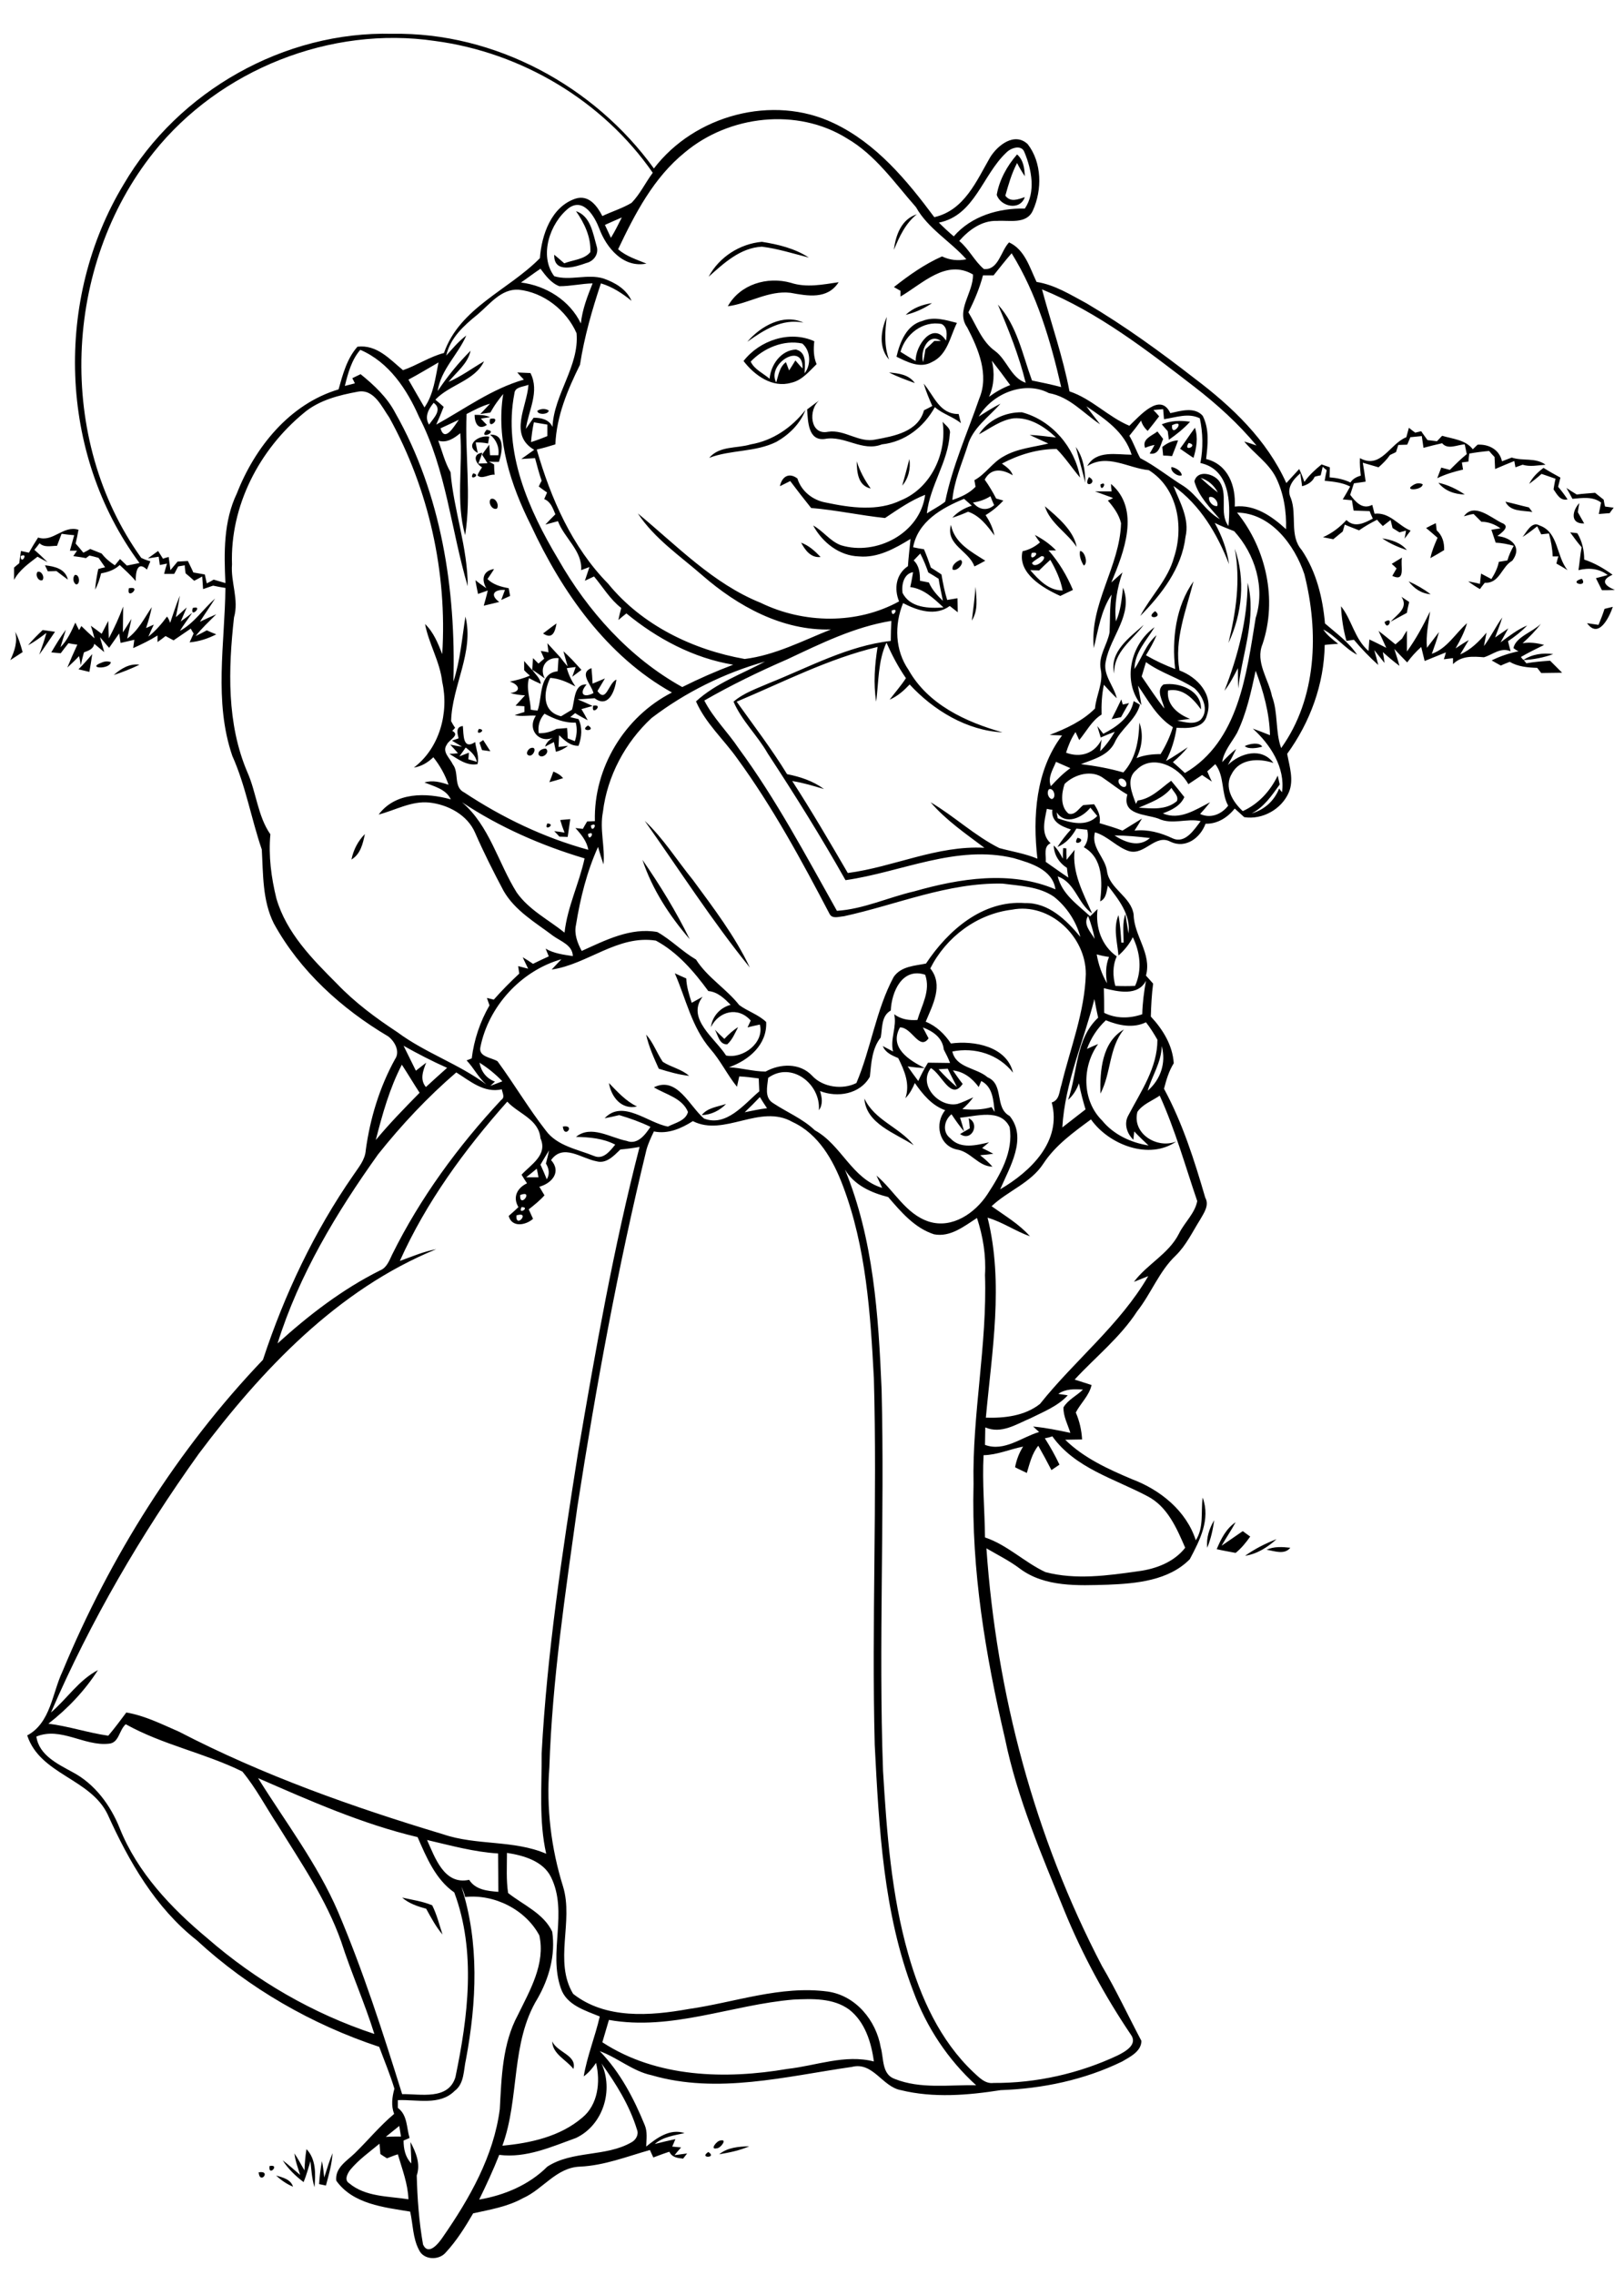 <?xml version="1.0" encoding="utf-8"?>
<!-- Generator: Adobe Illustrator 21.0.2, SVG Export Plug-In . SVG Version: 6.00 Build 0)  -->
<svg version="1.2" baseProfile="tiny" id="Layer_1" xmlns="http://www.w3.org/2000/svg" xmlns:xlink="http://www.w3.org/1999/xlink"
	 x="0px" y="0px" viewBox="0 0 567 794" overflow="scroll" xml:space="preserve">
<path d="M96.4,759.3c2.3,0.7,5.1,1.3,5.9,3.9C100.1,762.3,98.1,760.9,96.4,759.3 M90.3,758.2C94.9,757.4,90.7,762.7,90.3,758.2
	 M94.1,756C98,755.2,93.6,760,94.1,756 M113.2,760c0.9-2.9,1.8-5.8,2.9-8.5c-0.2,3.8-1.3,7.5-2.3,11.3c-0.6-0.1-1.8-0.4-2.4-0.5
	c0.2-2.7,0.5-5.3,1-8C112.8,756.1,113,758.1,113.2,760 M247.3,751.1C250.6,753.2,243.8,753.4,247.3,751.1 M107,750.1
	c3.4,3.5,3.2,8.8,2.8,13.3c-0.9-3-1.1-6.1-1.4-9.1c-0.8,2.5-1.4,4.9-2.4,7.3c-2.8-2.1-5.4-4.6-7.3-7.6c2.1,1.6,4.1,3.4,6.1,5.1
	c-0.8-2.5-1.7-4.9-2-7.5c1.3,1.9,2.3,3.9,3.5,5.9C106.4,755,106.6,752.6,107,750.1 M251.1,751.9c2.9-2.4,6.8-2.7,10.5-2.8
	C258.2,750.6,254.6,751.3,251.1,751.9 M251.5,747.1c2.6-0.7,0.1,2.7-1.2,2.7C247.6,750.5,250.3,747.1,251.5,747.1 M248.1,747.4
	C248.7,747.9,248.7,747.9,248.1,747.4 M192.8,712.5c1.8,3.9,8.7,4.8,7.4,9.6C197.7,718.9,192.9,716.9,192.8,712.5 M140.4,662.3
	c3.5,0.8,7.2,1.3,10.5,2.7c1.6,3.2,2.5,6.8,3.6,10.2c-2.3-2.7-4-5.9-5.7-9C145.9,665.4,142.8,664.4,140.4,662.3 M442.2,540.9
	c2.6-1.2,5.5-1,8.3-0.7C448.4,542.8,444.9,541.3,442.2,540.9 M434.7,543c3.4-2.4,7.1-4.3,11-5.8C442.6,540,438.9,542.4,434.7,543
	 M424.8,540.7c1.5-3.6,3.3-7.2,6.6-9.4c-1.5,2.8-3.3,5.4-4.9,8.2c2.5-1.7,4.9-3.4,7.4-5.1c0.7,0.5,2,1.5,2.6,1.9
	c-1.5,2.1-3.1,4.1-5.1,5.7C429.3,541.6,427,541.2,424.8,540.7 M421.5,540.2c-0.4-3.4,0.7-6.7,2.4-9.6
	C423.5,533.9,422.7,537.2,421.5,540.2 M196.5,393.2C201.1,392.4,197,397.7,196.5,393.2 M338.2,390.3c4.1,1.9,1,8.4-3,5.5
	c1.1-0.7,2.3-1.3,3.4-2C338.5,392.6,338.4,391.4,338.2,390.3 M245,389.2c2-2.6,5.6-2.9,8.5-3.9C251.3,387.6,248.3,389.1,245,389.2
	 M301.8,383.4c3.5,7.6,12.2,10,17.2,16.3C312.6,395.5,302.3,392.2,301.8,383.4 M212.6,378c3,3.1,5.9,6.3,9.8,8.2
	C216.9,387.4,213.4,382.8,212.6,378 M225.6,361.1c2.5,2.8,3.7,6.4,5.8,9.5c2.9,1.9,6.5,2.5,9.2,4.9c-3.6-0.4-7.1-1.4-10.6-2.5
	C228.3,369.2,226.5,365.3,225.6,361.1 M384.2,381.7c-0.2-7.9,0.5-18,8.2-22.4C387.1,365.7,388,374.5,384.2,381.7 M252.9,362.6
	c1.4-1.5,3-3,4.8-4.1c-1.1,2.1-2,4.4-3.8,6c-2.8,0.1-3.2-3.2-4.3-5.1C250.7,360.5,251.8,361.6,252.9,362.6 M224.3,300.1
	c6.1,8.8,11.8,18.1,16.5,27.7C233.8,319.7,227.7,310.4,224.3,300.1 M376.2,292.4C380,293.2,374,296,376.2,292.4 M122.7,300
	c0.7-3.4,2.3-6.5,4.7-8.9C126.7,294.4,125.9,298.1,122.7,300 M225.1,286.5c6.5,6.1,11.2,13.7,16.8,20.6c7.2,9.8,14.7,19.6,19.9,30.6
	C248.6,321.4,237.2,303.6,225.1,286.5 M191.1,287.4C194.4,287.6,189.6,290.5,191.1,287.4 M195.6,286.2c0.9-0.1,2.6-0.2,3.5-0.3
	c-0.3,2.1-0.6,4.1-0.9,6.2c-0.7,0-2.2-0.1-2.9-0.1c-0.4-0.5-1.3-1.4-1.8-1.9c1.2,0.1,2.4,0.3,3.6,0.5
	C196.5,289.1,196,287.6,195.6,286.2 M193.2,269.3c1.3,0.5,2.5,1.2,3.4,2.3c-1.6,0.5-3.2,1-4.8,1.4
	C192.3,271.8,192.8,270.5,193.2,269.3 M190.6,261.3c1.7,1.3-1.6,4-2.6,2C187.8,262,189.5,261.2,190.6,261.3 M185.3,261.1
	c2.4-0.8,1.1,2.9-0.5,2.6C183.2,263.4,184.3,261.4,185.3,261.1 M434.6,260.4c1.6-0.8,5-1.5,6.1,0.2
	C439,261.1,435.8,261.6,434.6,260.4 M167.4,259.2c0.3-0.2,1-0.7,1.3-0.9c0.8,1.3,1.7,2.6,2.5,3.9c-0.7-0.1-2.2-0.3-2.9-0.4
	C168,260.9,167.7,260,167.4,259.2 M167.2,254.4C170.5,254.7,165.5,257.3,167.2,254.4 M162.6,260.9c-0.7,1-1.5,2.1-2.2,3.1
	c1.1-0.4,2.2-0.9,3.3-1.3c0,0.6-0.1,1.7-0.2,2.3c1,0.3,2,0.6,3,0.9C166,263.6,164.3,262.2,162.6,260.9 M160.1,257.7
	c-0.4-1.8-1.1-4,1.5-4.3c0.3,3-0.1,8.5,4.3,5.6c0.3,2.5,1.5,5.1,0.8,7.7c-3.7,0.7-6.9-1.8-9.8-3.6c0.8,0,2.3-0.1,3-0.2
	c-0.7-0.8-2-2.3-2.7-3c1,0.2,3.1,0.6,4.1,0.7c-1.2-0.7-2.3-1.4-3.5-2.1C158.4,258.3,159.5,257.9,160.1,257.7 M205.3,253.2
	C208.7,255.3,201.8,255.4,205.3,253.2 M207.1,246.3C211.1,245.6,206.2,250.3,207.1,246.3 M391.5,244.1c0.1,0.5,0.4,1.4,0.5,1.8
	c0.6-0.1,1.7-0.4,2.2-0.5c-1,1.6-1.9,3.3-2.8,4.9c-1.1,0.2-2.2,0.5-3.3,0.7C389.3,248.7,390.4,246.4,391.5,244.1 M39.7,235.6
	c2.5-2.2,5.5-4.1,9-3.6C45.8,233.4,42.8,234.6,39.7,235.6 M35.4,231.3c1.1-0.5,2.2-0.6,3.3-0.2C38.3,233.8,30.1,233.3,35.4,231.3
	 M27.4,233.6c1.7-1.7,3.3-3.5,4.8-5.3c-0.3,2.1-0.6,4.1-1,6.2C30,234.2,28.7,233.9,27.4,233.6 M531.8,230.4
	c3.1-2.1,6.9-2.6,10.5-2.1C539,229.5,535.4,230.2,531.8,230.4 M190.1,249.1c-1.7,1.9-2.4,4.3-2,6.8c2.2,0.1,4.3-0.5,6.2-1.5
	c1.2-0.1,2.5-0.2,3.7-0.3c0.1,1.2,0.2,2.4,0.2,3.6c0.8,0.3,1.7,0.7,2.5,1c0.7-2.1,0.9-4.4,0.3-6.5
	C197.1,252.4,193.5,250.9,190.1,249.1 M190.2,236.8c-1.4-1-2.9-2.1-4.4-3.1c1,1.6,2.9,3,3,5c-1.4-0.6-2.8-1.3-4.1-2
	c-1.1,3.6,0.5,7.3,0.6,11c0.6,0.1,1.8,0.3,2.4,0.3c1.7-4.7,0.4-13.1,7-13.7c0.1-1.5,0.2-3,0.3-4.6
	C190.7,229.3,188.2,233,190.2,236.8 M191.1,224.5c1.5,1.6,3,3.3,4.5,4.9c0.8,1.1,1.7,2.2,2.6,3.2c-0.5-1.8-1-3.5-1.5-5.3
	c1,0.9,2,1.9,3,2.9c1.1,1.2,2.2,2.4,3.3,3.6c-1.1,0.8-2.1,1.6-3.2,2.4c0.4-1.1,0.8-2.3,1.2-3.4c-0.8,0.1-2.3,0.3-3.1,0.4
	c0.6,2.3,1.7,4.5,3,6.4c-2.8-1.5-5.6-2.8-8.8-3c-2.4,5-2.9,11.8,3.8,13.4c1.3-0.8,2.5-1.5,3.8-2.3c1-3,0.6-9.1,5.1-8.8
	c-2.7,3.1-1.2,4.9,2.4,3c-0.7-3-5.2-7-0.7-8.7c0.2,1.8,0.3,3.6,0.4,5.4c1.4-0.6,2.9-1.2,4.3-1.8c-0.9,1.5-1.7,2.9-2.6,4.4
	c3.1,4.3,3.8-2.8,6.6-4c-0.5,4-2.8,10.1-7.6,6.5c-2,0.1-3.9,0.3-5.9,0.4c1.7,0.7,3.5,1.5,5.2,2.3c-1,0.3-2.9,0.8-3.9,1.1
	c0.8,1.3,1.5,2.6,2.2,3.9c-1.5-0.8-3-1.6-4.4-2.5c-0.6,0.5-1.1,0.9-1.7,1.4c0.7,0.2,2.2,0.5,2.9,0.7c1.4,3,1.1,6.2,0,9.3
	c-2.9,0.1-4.9-1.9-6.8-3.7c-0.1,1.4-0.1,2.7-0.2,4.1c0.8-0.1,2.5-0.3,3.3-0.4c-1.2,1-2.7,1.7-4.2,2.1c-0.2-1.1-0.5-2.3-0.7-3.4
	c-1,0.5-2.1,1.1-3.1,1.6c0.6-1.9,2.2-2.9,3.9-3.8c-5.1,3.6-10.6-1.8-7.1-7c-2.5-0.2-5,0.4-7.4-0.2c0.9-0.3,2.6-0.9,3.4-1.1
	c0-0.5,0-1.5,0-2c-1-0.1-2-0.1-3.1-0.2c1.1-1.2,2.2-2.4,3.3-3.6c-1.7-0.1-3.4-0.3-5.1-0.8c4.2-0.6,2.8-3.1-0.2-4
	c2.4-0.5,4.8-1.1,7-2.1c-0.7-0.6-1.4-1.2-2-1.9c0-0.8,0-2.4,0-3.2c0.9,1.1,1.9,2.1,2.8,3.2c0.1-1,0.2-3.1,0.3-4.2
	c0.5,0.5,1.4,1.4,1.9,1.9c0.5-0.4,1.5-1.3,2-1.7c-0.4-0.9-0.8-1.8-1.2-2.7c0.7,0.1,2,0.3,2.7,0.5
	C191.4,226.7,191.2,225.2,191.1,224.5 M5.3,220.5c1.2,2.2,1.9,4.6,2.6,7.1c-1.4,0.9-2.9,1.9-4.3,2.8C5.1,227.2,6.2,224,5.3,220.5
	 M9.8,225.2c1.6-1.9,3.3-3.6,5.1-5.3c1.4,0.2,2.9,0.4,4.3,0.6c-1.8,2.6-3.6,5.4-5.5,8c0.9-2.5,1.8-5,2.5-7.6
	C14.2,222.4,12.1,224,9.8,225.2 M528.4,226.2c0.8-3.9,6.7-5.6,9.6-8.5c-1.9,2.5-4.1,4.7-6.4,6.8c2.5-0.4,5-0.1,7.5,0.6
	c-2.7,1.3-5.5,2.7-8.1,4.2c0.2,0.3,0.6,0.8,0.9,1c0.3,0.3,0.8,0.9,1,1.2c2.8-0.5,5.5-0.7,8.3-0.9c1.4,1.4,2.8,2.8,4.2,4.2
	c-2.5,0-4.9,0.1-7.3,0.1c-0.4-0.5-1-1.3-1.4-1.8c-3.3-0.1-6.7-0.4-9.6-2.1c-1,0.4-2.1,0.8-3.1,1.3c-1.1-0.6-2.2-1.2-3.2-1.8
	c3-1.5,6.1-2.5,9.4-3.2C529.6,227.1,528.8,226.5,528.4,226.2 M389,235.1c-1.8-7.6,5.4-12.6,10.3-17
	C395.3,223.5,388.8,227.5,389,235.1 M189.6,221.1c1.6-1.2,3.1-2.4,4.7-3.5C193.8,220.5,192.9,223.3,189.6,221.1 M483.4,217.1
	C487,214.7,484.4,220.8,483.4,217.1 M403.3,213.3C406.6,215.9,399.2,216.3,403.3,213.3 M560.2,212.5c0.7-0.2,2.2-0.5,2.9-0.7
	c-1.3,3.8-5,11.3-9,5.7c1.3,0.2,2.7,0.4,4,0.6C558.9,216.2,559.6,214.4,560.2,212.5 M468.2,211.6c3.8,4.7,4.7,11.4,9.6,15.6
	c0.1-1,0.2-3,0.3-4c2,0.9,3.9,1.9,5.9,2.9c-0.9-2-1.8-3.9-2.7-5.9c2,1.5,3.9,3.1,5.9,4.7c0.8-0.7,1.5-1.3,2.3-2
	c0.5-0.9,1.1-1.9,1.7-2.8c0,2.4,0,4.8,0,7.3c3.2-4.4,5.7-9.1,8.1-14c-0.6,4.2-1.5,8.4-1.1,12.7c1.4-1.8,2.8-3.7,4.2-5.5
	c-0.7,2.6-1.6,5.1-2.5,7.6c5.4-1.9,8.2-7.1,12.3-10.7c-0.9,3.1-2.4,6-4,8.8c1.5-1,3-2,4.6-2.9c-1,1.7-2,3.3-3,5
	c3.7-1.6,6.6-4.5,9.2-7.6c-0.3,1.6-0.6,3.1-0.9,4.7c2.4-3.2,4.1-6.8,6.4-10c-0.7,2.4-1.7,4.7-2.5,7c1.5-1.1,3.1-2.1,4.6-3.2
	c-0.9,1.6-1.8,3.3-2.7,4.9c3-2.2,5.9-4.5,9.3-5.9c-2,2.1-4.3,3.9-6.7,5.5c0.3,1.2,0.6,2.3,0.9,3.5c-3.5-1.5-6.2,1.2-9.3,2.1
	c-3.8-0.3-7.8-0.6-10.8,2.4c0-0.5,0-1.6,0-2.1c-0.8,0.1-2.4,0.3-3.2,0.4c0.2-0.6,0.6-1.8,0.7-2.4c-2.5,1-4.9,2-7.4,3
	c-0.4-1.6-0.8-3.3-1.2-4.9c-1.8,1.6-3.5,3.5-4.9,5.4c-1.5-1.5-3-3.1-4.5-4.7c0.6,2,1.3,3.9,1.8,5.9c-2-1.5-3.9-3.1-5.8-4.8
	c0.2,1,0.5,2.9,0.6,3.8c-1.2-1.5-2.4-3-3.6-4.5c0.5,1.7,1,3.5,1.4,5.2c-3-2.7-5.9-5.7-8.5-8.8c-0.9,0.1-1.8,0.3-2.6,0.4
	C469,219.8,468.4,215.8,468.2,211.6 M67.3,212.2C71.3,211.1,66.2,216.2,67.3,212.2 M489.3,208.3c0.9,0.6,1.8,1.2,2.7,1.8
	c-0.3,1.3-0.6,2.5-0.8,3.8c-1.9,1-3.8,2.1-5.7,3.1C487.7,214.5,491.9,212.2,489.3,208.3 M28.2,225.3
	C28.8,225.8,28.8,225.8,28.2,225.3 M59.4,217.4c1.1-3.2,2.1-6.4,3.4-9.5c-0.4,2.5-0.9,5-1.4,7.5c1.3-1.1,2.6-2.3,3.8-3.4
	c-0.7,1.6-1.4,3.3-2.1,4.9c1-0.7,3-2.2,4-3c-1.4,2.1-3,4.2-4.3,6.3c5-2.7,8.1-7.6,12.3-11.3c-1.7,2.7-3.6,5.4-5.3,8.1
	c1.9-0.9,3.8-1.8,5.7-2.6c-2.5,2.5-5.1,4.9-7.2,7.6c1.3-0.6,2.6-1.3,3.9-2c1.1,0.5,2.2,1,3.3,1.4c-2.9,1.5-6,2.5-9.3,2.8
	c0.5-1,0.9-2.1,1.4-3.1c-0.3-0.4-0.8-1.3-1-1.7c-2,1.4-4,2.7-6,4.1c-0.9-0.5-1.9-1-2.8-1.5c-0.9,0.7-1.8,1.4-2.8,2.1
	c0-0.6,0-1.8,0-2.3c-2.7,1.7-5.6,3.1-8.5,4.4c0.1-0.7,0.3-2.2,0.4-2.9c-1.6,0.4-3.2,0.7-4.8,1.1c-0.1-0.8-0.4-2.5-0.5-3.3
	c-1.2,1.7-2.3,3.3-3.5,5c-1.1-1.2-2.1-2.5-3.2-3.7c0.5,1.7,1,3.4,1.5,5.2c-1.2-1-2.3-1.9-3.5-2.9c-0.3,1.9-2.1,2.4-3.6,3
	c-0.4,1.5-0.8,3-1.1,4.5c-0.1-0.8-0.4-2.4-0.6-3.2c-1.3,1.4-2.7,2.7-4.1,4c1.1-2.7,2.3-5.4,3.5-8c-1-0.1-2.1-0.3-3.1-0.5
	c-0.9,1.1-1.8,2.3-2.7,3.5c-1.1-0.1-2.2-0.2-3.3-0.3c1.6-2.7,3.2-5.4,5.1-7.9c-0.6,2-1.3,4-1.9,6.1c2.4-2.4,3.8-5.5,5.2-8.6
	c0.3,0.7,1,2,1.3,2.6c0.3-0.4,0.5-0.9,0.8-1.4c1.5,1.5,3,2.9,4.6,4.3c-0.4-1.5-0.8-3-1.3-4.4c1.3,0.9,2.6,1.9,3.8,2.8
	c0.8-1.5,1.5-3,2.3-4.5c0.1,2,0.1,4.1,0.2,6.1c1.9-3.6,3.6-7.3,5-11.1c0,3-0.1,6-0.1,9c1-1.5,2-3.1,3-4.7c-0.5,2.3-1,4.6-1.5,6.9
	c3.9-2.8,6-7.2,8.6-11c-0.5,2.5-1.2,4.9-2,7.3c0.7-0.3,2-0.9,2.7-1.2c-0.7,1.4-1.3,2.8-1.9,4.2c2.5-2,4.6-4.4,6.5-7
	C58.8,215.7,59.2,216.8,59.4,217.4 M340.6,204.8c0.3,4,1,8.2-1.3,11.8C339.8,212.7,340.3,208.8,340.6,204.8 M45,205.3
	C49.8,204.4,44,209.8,45,205.3 M435.6,203.4c3.2,12.2-1.9,24.7-3.3,36.9c-0.1-2.4-0.1-4.7-0.1-7.1c-1.4,2.7-2.8,5.5-4.7,7.9
	C432.2,229,435.5,216.4,435.6,203.4 M491.8,202.9c2.7,1.2,5.3,2.7,7.7,4.5C496.3,207.2,493.7,205.4,491.8,202.9 M552.3,202
	C554.6,205.3,547.1,203.4,552.3,202 M26.1,200.7c1.6-0.5,2.1,3.2,0.5,3.3C25.5,203.4,25.3,201.6,26.1,200.7 M169.8,205.3
	c-1.8-3-1.2-6.1,2.7-6.7c-0.7,1.2-1.5,2.3-2.3,3.5c2,2,4.7,2.7,7.4,3.2c0.1,0.7,0.4,2,0.5,2.7c-1,0.5-2.1,0.9-3.1,1.4
	c0.4-1.2,0.9-2.3,1.3-3.5c-3.8-0.2-5.4,1.7-2,4.2c-1.8,0.4-3.6,0.9-5.4,1.3c0.5-1.8,1-3.5,1.4-5.3c-1.1,0.4-2.3,0.8-3.4,1.2
	c-0.3-1.6-0.7-3.2-0.9-4.8C167.2,203.5,168.5,204.4,169.8,205.3 M13.1,199.6c1.4-0.5,2.6,1.9,1.7,2.9
	C13.4,203,12.2,200.7,13.1,199.6 M15.7,197.3c3.4,0.4,7.1,1.2,8,5c-1.4-1-2.7-2-4-3c-1,0-2,0.1-3,0.1
	C16.5,198.9,15.9,197.8,15.7,197.3 M485.9,196.8c1.2-0.7,2.4-1.5,3.6-2.2c-0.7,2.7,1.5,8.7-3.4,6.4c0.5-0.9,1-1.7,1.5-2.6
	C487.3,198.1,486.4,197.2,485.9,196.8 M335.4,195.4c1.6,1-1.3,4.2-2.8,3.4C332.2,197.2,334.1,195.8,335.4,195.4 M431.1,191.5
	c3.8,10.6,2.6,22.8-2.2,32.9C431.5,213.7,433.2,202.6,431.1,191.5 M377.1,192.3c1.6,0,2.9,4.3,1.3,5.1
	C377.5,196,376.7,194,377.1,192.3 M279.7,189.4c2.7,1,4.8,2.9,6.8,5C283.1,194.8,281.1,192,279.7,189.4 M482.6,187.9
	c3.2,0.5,6.5,1.5,8.6,4.1C488.2,191,485.2,189.7,482.6,187.9 M362.8,199.1c-0.8,0-2.3-0.1-3.1-0.1c3,3.4,6.4,7.1,11.3,7.1
	c-0.7-3.8-2.4-7.4-4.3-10.7C365.4,196.6,364.1,197.8,362.8,199.1 M363.6,194.1c-1.1,0.8-2.4,1.4-3.3,2.4
	C361.3,199.1,366.7,194,363.6,194.1 M360.2,193C359,196.9,364.3,192.1,360.2,193 M361.3,186.7c2.7,1.4,5.3,3.2,7.4,5.4
	c-0.7,0-2,0-2.6,0c3.6,4.1,6.4,8.8,8.5,13.8c-1.5,0.7-3,1.4-4.4,2.1c-6-2.7-15-7.9-13.2-15.6c2.3-0.5,4.4-1.6,6.1-3.1
	C362.6,188.7,361.7,187.4,361.3,186.7 M548.2,185.8c0.6,0.1,1.9,0.2,2.5,0.3c1.7,2.8,2.4,6,2.4,9.2c3.6,1.2,6.9,3.1,9.9,5.3
	c-4.5,2-2.6,3.9,0.8,5.3c-1.5,0.1-3,0.1-4.5,0.1c-0.7-1.4-1.4-2.8-2.1-4.2c1.4-0.4,2.8-0.7,4.1-1.1c-3-2.3-6.6-2.6-10.2-1.7
	c0.4-2.6,0.6-5.3,1.1-8C550.8,189.4,549.5,187.6,548.2,185.8 M332,183.2c1.3,6.4,7,9.3,12,12.5c-1.3,0.7-2.5,1.4-3.8,2
	C338.3,192.2,330.1,190.2,332,183.2 M531.6,187.4c1.4-1.7,3.2-5.6,5.9-4c6.7,2.3,5.8,10.8,9.8,15.6c-1.3-0.8-2.6-1.6-3.9-2.3
	c0.2-0.8,0.4-1.7,0.7-2.5c-0.5,0-1.5,0-2,0c-0.1-2.7-0.6-5.4-1.3-8c-0.9,0.1-1.8,0.2-2.7,0.3c-0.5-0.9-0.9-1.9-1.4-2.8
	C535,185,533.4,186.3,531.6,187.4 M497.9,184.3c1.1-0.6,2.3-1.2,3.4-1.7c0.1,0.8,0.2,1.6,0.3,2.5c2,1.8,2.7,4.3,2.6,6.9
	c-1.6,1-3.2,1.9-4.8,2.8c0.5-2.5,1.5-4.8,2.5-7.1C500.6,186.6,499.3,185.4,497.9,184.3 M511.1,180.2c3.5-4.9,9.3,0.4,13.2,2.3
	c3.3,1.2-0.1,3.5-1.5,4.6c4.8,0.5,8.8,3.8,5.2,8.6c-3.8,2.1-4.4,8-9.6,7.7c-0.4,0.5-1.3,1.6-1.7,2.2c-1.4-0.8-2.8-1.7-4.1-2.7
	c1.4,0.3,2.7,0.5,4.1,0.9c0.1-1.2,0.3-2.4,0.4-3.6c1.2,0.6,2.4,1.3,3.6,1.9c1.2-1.9,2.2-3.9,2.6-6c1-0.2,2-0.3,3-0.5
	c0.5-1.8,1.3-3.5,2.2-5.1c-2.1-0.6-4.2-1-6.3-1.1c-0.5-1.5-1-3-1.5-4.5c0.8-0.1,2.4-0.4,3.2-0.5c-2-1.4-4.3-2.3-6.7-2.3
	c-0.9-0.9-1.8-1.8-2.7-2.7C513.4,179.5,512.3,179.9,511.1,180.2 M364.8,176.7c4.4,3.7,10.1,8.5,11.1,14.2
	C372.6,185.9,366.6,182.6,364.8,176.7 M553.1,182.7c-5.1,0.2-4.1-4.6-1.7-7.1c-0.2,1.1-0.4,2.1-0.5,3.2
	C551.6,180,552.3,181.3,553.1,182.7 M525.6,175.1c2.8,0.6,5.5,1.4,8.2,2c0.3,0.4,0.9,1.2,1.2,1.6
	C531.7,178.1,527.3,178.7,525.6,175.1 M171.3,174.2c1.6-0.8,3.1,2,2.2,3.3C171.9,178.2,170.3,175.5,171.3,174.2 M546.9,170.3
	c1.2,0.8,2.4,1.6,3.6,2.3c2.1-0.3,4.3-0.4,6.4-0.6c1,0.8,2,1.6,3,2.4c0.1,0.6,0.3,1.8,0.5,2.4c0.8,0.1,2.3,0.3,3,0.4
	c-0.4,0.5-1.1,1.4-1.4,1.9c-1.3,0.1-2.5,0.2-3.8,0.3c0.3-1.3,0.5-2.7,0.8-4c-2.9-2.2-6.6-1.6-10-1.3
	C548.3,172.8,547.6,171.5,546.9,170.3 M502.2,168.5c3.3,0.7,6.4,2.2,9.2,4.1C507.9,172.5,504.5,171.4,502.2,168.5 M493.4,169.3
	c1.1-0.7,2.2-0.8,3.3-0.3C496.8,171.1,489.7,171.5,493.4,169.3 M384.2,169.1C387.1,167.5,384.3,172.5,384.2,169.1 M167.3,169.1
	C167.8,169.7,167.8,169.7,167.3,169.1 M380.2,166.5C383.9,168.5,377.7,170.9,380.2,166.5 M165.2,165.2
	C168.3,165.8,163.4,168.1,165.2,165.2 M533.9,168.9c1.1-2.3,3-4.1,5-5.6c1.9,1.2,3.9,2.3,5.9,3.4c-0.3,1.1-0.5,2.1-0.8,3.2
	c1.2,1.4,2.3,2.9,3.3,4.4c-2.6,0.6-3.7-1.8-4.9-3.5c0.2-1.2,0.4-2.5,0.7-3.7c-1.6-0.6-3.2-1.1-4.9-1.7
	C536.8,166.7,535.3,167.8,533.9,168.9 M409,163c1.4,0.2,3.5,1.4,3.6,2.9C411.2,166.5,408.5,164.5,409,163 M299.1,161
	c1.1,3.4,2.8,6.6,4.9,9.5C299.5,169.5,299.2,164.8,299.1,161 M317.5,160.2c0.5,3.3-0.3,6.8-2.5,9.3
	C315.9,166.4,316.7,163.3,317.5,160.2 M375.6,156c2.6,3.6,3.3,8.1,3.3,12.5C377.9,164.3,376.7,160.2,375.6,156 M405.8,156
	c1.6-1.3,3.4-2.2,5.5-2.3c-0.6,1.8-1.4,3.7-2.1,5.5c-0.8-0.1-2.3-0.2-3.1-0.2C406,158.2,405.9,156.7,405.8,156 M166.8,158.1
	c-4.8-2.7,0.3-6.4,4-5.7c-0.1,0.6-0.3,1.8-0.4,2.4c-1.4-0.3-2.9-0.4-4.3-0.4C166.2,155.3,166.6,157.1,166.8,158.1 M171.1,151.7
	c5.5-0.2,4.2,6.2,3.1,9.5c-0.9,0-2.6,0-3.5-0.1c0.5,0.3,1.4,0.8,1.8,1c0,1.2,0.1,2.4,0.2,3.6c-1.9-0.3-4.5,1.8-6,0.2
	c0.4-1,1-1.9,1.6-2.8c-2.3-1.3-3.6-4.6,0.1-5.1c-0.4,1.3-0.9,2.5-1.4,3.8c0.8,0,2.4-0.1,3.2-0.1c-0.6-1-1.2-2-1.9-3
	c0.8-1.2,1.7-2.3,2.5-3.5c0.1,0.9,0.2,2.8,0.3,3.7c0.7,0,2.2,0,2.9,0C174.4,156.1,173.3,153.5,171.1,151.7 M403.3,153.3
	C403.8,153.8,403.8,153.8,403.3,153.3 M399.8,156.3c-1.2-3.1,2.4-4.2,4.3-5.7c0.7,0.9,1.3,1.7,2,2.6c-1,2.2-1.4,5.7-4.7,5.1
	c0.4-0.7,1.3-2.2,1.7-3C401.9,155.5,400.8,155.9,399.8,156.3 M415,154.6C412.8,158.1,418.8,155.4,415,154.6 M412,156.6
	c1.8-2.4,3.4-4.9,5.2-7.3c1.2,3.5,0.5,7.1-0.5,10.5C415.1,158.8,413.6,157.7,412,156.6 M169.9,150
	C174.5,150.6,166.6,153.8,169.9,150 M409.2,148.4C408.8,153.3,414.6,145.9,409.2,148.4 M405.6,148.1c3.1-1.3,6.6-1.4,9.9-0.9
	c-2.2,2.4-4.7,4.4-7.4,6.3c-0.1-0.7-0.3-2.2-0.4-3C407,149.7,406.3,148.9,405.6,148.1 M171.1,146.2
	C175.7,145.2,170.1,150.8,171.1,146.2 M165.7,144.8c1.8,0,3.7,0,5.4,0.8c-0.8,0.1-2.4,0.4-3.2,0.5c0.5,0.6,1.5,1.6,2.1,2.2
	C166.9,150.4,165.7,147.5,165.7,144.8 M262.1,155.1c7.7-1.3,14.4-5.9,19.1-12c-1.8,4.8-5.7,8.6-10.1,11.1
	c-7.4,3.7-15.9,2.7-23.5,5.6C251.3,155.5,257.2,156.6,262.1,155.1 M187.6,143.4c1.1-0.8,2.9-0.9,4-0.1
	C191.5,144.7,187.7,144.9,187.6,143.4 M322.5,133.9c3.6,4.2,5.5,10.7,12.2,10.6c0.3,1.1,0.5,2.2,0.8,3.2c-2.8-2.3-6.4-3.2-9.1-5.6
	c-3.9,7-10.4,12.1-18.5,13c-6.9,2.7-12.9-3.2-19.9-1.9c-5.9,0.8-5.9-6.2-6.2-10.3c1.4-1,2.7-2.1,4.2-3.1c-3.8,3.1-3.3,12.2,3.1,10.9
	c5.8-0.9,10.8,4,16.6,2.7c6.5-1.2,14.9-2.7,16.9-10.2c1-0.5,2-1,2.9-1.5C324.4,139.2,323.3,136.6,322.5,133.9 M310.4,130
	c3.3,0.3,6.9,0.7,9,3.7C316.4,132.6,313.3,131.5,310.4,130 M271,133.5c0.8-2.5,1.1-5.4,3.4-7.1c0.3,0.7,0.8,2.2,1.1,2.9
	c0.7-1.1,1.5-2.3,2.2-3.5c0.8,0.9,1.6,1.9,2.5,2.8C280.5,119,267.5,127,271,133.5 M262.1,126.2c1.2,2.7,4.4,4.1,6.6,6
	c0.4-4.9,4-10,9.2-10.2c3.9,1,3.1,5.3,3,8.3c2.4-3,2.1-8-0.8-10.4C273.6,118.5,266.6,121.5,262.1,126.2 M259.6,126
	c5.6-7.2,16.1-10.8,24.7-6.9c-0.3,2.7-0.3,5.4,0.8,8c-2.6,2.5-5.1,5.7-8.9,6.5C269.7,135.5,263.4,131,259.6,126 M322.3,126.4
	c0.3-1.5,0.6-3,0.8-4.5c1-0.9,2.1-1.9,3.1-2.9c0.6,0,1.7,0,2.3,0C324.1,115.9,321.1,122.7,322.3,126.4 M314.4,122.8
	c1.8,1.1,3.5,2.2,5.3,3.2c-0.2-5.3,6.1-14.2,10.6-7.1c0.3-2,0.6-4.6-1.5-5.8C322.3,111.8,316.1,116.6,314.4,122.8 M322.1,112
	c4-1.6,8.1-0.3,12,0.7c-2.4,4.8-3.3,11.2-8.8,13.7c-4.1,2.3-8.6-0.1-12.3-1.9C314.2,119.4,316.5,113.4,322.1,112 M310.4,125.5
	c-3.7-4.2-2.9-10.1-0.8-14.9C309,115.6,308.6,120.7,310.4,125.5 M260.9,119.3c4.6-5.4,12.6-10,19.6-6.7
	C273,111.1,266.7,115.2,260.9,119.3 M316.2,109.9c2.5-2.4,5.8-3.6,9.2-4.1C322.6,107.7,319.5,109.1,316.2,109.9 M254.1,106.9
	c4.3-7.7,13.8-10.5,22-8.2c5.5,1.8,11.2,0.6,16.7-0.2c-3.9,6.1-10.8,4.8-16.8,3.7C268.3,101.3,261.6,105.9,254.1,106.9 M247.4,96.6
	c3.7-6.9,10.9-11.5,18.6-12.2c5.7,0.9,11.5,2.3,16.4,5.5c-5.5-1.4-10.8-3.1-16.4-3.8C258.4,86.5,252.7,91.9,247.4,96.6 M312.1,87.2
	c0.6-5.1,2.6-10.7,8-12.4C316.1,78,314,82.6,312.1,87.2 M201.1,73.7c5.1,1.7,5.9,7.7,7.2,12.2c0.9,2.7-1,5.3-3.6,5.9
	c-3.9,1.4-11.4,3.8-11.2-2.9c1.2,1,2.4,2,3.5,3c3-1.2,7-1.3,9.1-3.9C206.4,82.8,204,77.8,201.1,73.7 M348,68
	c0.9-5.2,3.6-10.1,7.1-14.1c2.2,1.9,2.6,4.8,2.7,7.6c-1-1.5-1.9-3-2.7-4.6c-1.9,3.6-3,7.5-4.1,11.4c1.8,2.4,4.4,1.3,6.8,0.5
	C356.1,73.7,349.3,72.1,348,68 M122.3,757.3c-1,1.3-2.2,3.6-0.4,4.7c5.7,4.8,13.7,4.5,20.7,5.6c-0.2-5.5-2.2-10.5-3.7-15.7
	c-1.3,0.4-2.5,0.9-3.8,1.4c-0.6-0.4-1.8-1.1-2.3-1.5c-0.1-1.2-0.2-2.4-0.3-3.6C129,751.1,125.2,753.8,122.3,757.3 M134.7,745.8
	c1.8-0.1,3.5-0.1,5.3-0.1c-0.2-1.3-0.4-2.5-0.6-3.7C137.9,743.2,136.3,744.5,134.7,745.8 M210,720.2c4.3,9.3,0.6,21.5-8.9,26
	c-8.6,3.1-17.4,7.1-26.8,5.9c-2.1,5.3-4.5,10.5-7,15.6c8.8-1.5,17.4-5.1,23.8-11.5c8.8-5.7,20.4-3.3,29.4-8.5
	c1.5-0.8,2.6-2.7,1.9-4.4C219.8,734.8,215.1,727.3,210,720.2 M212.6,705c-0.8,2.6-1.5,5.2-2.3,7.8c19,12.4,43,13,64.6,9.3
	c10-1.1,20.1-5.2,30.2-2.6c-0.9-6.7-3.1-13.8-8.6-18.1c-5.6-4.1-12.9-3.8-19.5-3.5C255.5,699.7,234.4,708.9,212.6,705 M161.1,658.5
	c6.3,19.5,5.3,40.3,1.6,60.2c-0.9,3.8-0.5,8.5-4,11.1c-5.2,5.2-13.2,2.9-19.8,3.2c0,0.7,0,2,0,2.7c3.4,2.5,3,6.9,4.1,10.5
	c-0.5,0.2-1.6,0.7-2.1,0.9c0,2.9,0.6,5.8,2.7,8c0-2.5-0.2-5-0.3-7.5c1.9,3.6,3.6,7.6,2.2,11.7c0.2,8,0.8,16.2,2.2,24.1
	c1.9,4.1,5.5-0.5,6.9-2.6c9.3-13.4,17.8-28.3,19.9-44.7c0.6-11.1,0.9-22.8,6.3-32.8c4.2-8.6,9.7-17.9,7.5-27.8
	c-4.8-9-15.7-14.5-25.9-13.4C162.1,660.8,161.6,659.6,161.1,658.5 M177,646.7c0,4.7-0.3,9.4,0.4,14c5.3,4.2,12.4,7.1,15.4,13.5
	c1.2,8.1-1.1,16.3-5.1,23.3c-9.5,15.5-6.2,34.8-12.3,51.4c9.8-0.9,20.2-3.2,27.9-9.8c5.5-4.5,6.4-12.5,4.8-19.1
	c-1.2,1.8-2.5,3.4-4.3,4.7c1.2-7.1,4-13.9,5.6-20.9c-5.1-2.1-11.7-4-13.6-9.9c-4.4-12.5,2.6-26.5-3.4-38.7
	C189.7,649.6,182.9,647.6,177,646.7 M149.1,642.2c2.8,6.2,6,15.8,14.7,13.9c2.2,3.5,6.4,3.9,10.2,4.2c0-4.5-0.1-8.9-0.1-13.4
	C165.5,646.4,157.3,644.1,149.1,642.2 M90.1,620.6c9.6,15.4,20.7,29.9,27.9,46.6c8.8,20.7,15.7,42.2,22.4,63.7
	c6.4-0.1,16.1,2.2,18.6-5.9c4.4-21.1,7.3-43.9-0.4-64.5c-6.5-4.5-9.7-12.2-12.8-19.3C126.4,636.6,108.2,628.5,90.1,620.6
	 M37.9,608.6c-8.5,0.9-16.7-6-25.2-2.5c0.9,6.5,7.5,9.6,12.6,12.4c7.8,4.1,13.3,11.6,16.5,19.6c6.2,15.5,18,27.9,30.6,38.4
	c17,14.8,36.8,26.3,58.3,33.4c-3.4-10.9-8.1-21.4-11.6-32.3c-5.2-14.7-14.1-27.6-22.2-40.7c-4.1-6.2-7.5-12.8-12.3-18.6
	c-13.2-6.5-27.8-9.3-40.7-16.5C41.5,603.9,41.6,608.4,37.9,608.6 M364.8,502c1.9,3,3.6,6,5.1,9.2c-0.9,0.6-1.9,1.3-2.8,1.9
	c-1.5-2.9-3-5.7-4.6-8.5c-2.2,2.7-3,6.2-4,9.5c-1.4-0.7-2.8-1.3-4.1-2c0.5-2.6,1.4-5,2.8-7.2c-4.6,0.9-9,2.9-13.8,3
	c-0.5,9.6,0.4,19.2,0.5,28.7c7.8,2.6,13.8,8.7,21.1,12.1c10.6,2.8,21.8,1.2,32.4-0.3c6.2-0.8,12.5-3.2,16.4-8.2
	c-3-6.9-6.2-14.4-13.2-18c-11.5-6.1-25.3-9.8-33.2-20.9C366.7,501.6,365.8,501.8,364.8,502 M369.5,486.5c0.8,0.1,2.5,0.4,3.3,0.5
	c-3.5,3.8-8.4,5.7-13,8c-5,2.1-10.2,5.6-15.8,3.2c0,2-0.1,4-0.1,6.1c6.7,2.5,12.8-2.7,18.9-4.5c-0.7-0.6-1.4-1.3-2.1-1.9
	c4.4,0.4,8.7,1.3,13,2.2c-0.9-2.9-2.5-5.8-2.4-8.9c1.6-2.7,4.7-4.1,6.8-6.2C375.2,484.8,372,484.7,369.5,486.5 M180.3,424.2
	C180,429.1,185.4,422.6,180.3,424.2 M182.1,421.3C180.6,424.3,185.4,421.3,182.1,421.3 M181.6,417.1
	C181.4,422.1,186.6,415.1,181.6,417.1 M295,408.2c10,24.3,11.7,50.9,12.8,76.8c1.1,44.3-1.1,88.7,0.5,133.1
	c1.3,21.5,2.9,43.2,8.8,63.9c4.3,15.2,11.1,30.2,22.7,41.2c2,1.8,4.1,4.2,7.1,3.8c14.9,0.1,29.9-3.3,43.3-9.6
	c2.6-1.3,7.2-3.8,4.6-7.3c-9.1-13.5-16.9-27.9-23.1-43c-8-19.7-16.5-39.3-20.8-60.2c-6.8-29.1-11.8-58.9-11-88.9
	c-0.5-24.4,4.8-48.6,4-73c0.4-6.8-0.7-13.5-2.8-19.9c-4.5,2.9-9.3,6.8-15,5.7c-6.8-2.2-11.5-7.8-16-13
	C304.2,416.3,298.3,413.7,295,408.2 M183.7,410.9c1.4,0,2.9,0,4.3,0c-0.1-0.8-0.4-2.2-0.6-3C186.2,408.9,185,409.9,183.7,410.9
	 M188.7,406.5c0.8,1.7,1.5,3.4,2.2,5.1c1.1-1.8,0.8-3.7-0.3-5.5c0.4-1.5,0.8-3.1,1.1-4.6C190.7,403.1,189.7,404.8,188.7,406.5
	 M241.9,391.3c-4.1,2.6-8.7,4.6-13.6,3.6c-1,2.1-2,4.2-2.6,6.4c-10,41.1-17.6,82.7-24.1,124.5c-4.2,30.2-8.8,60.5-9.8,91.1
	c-1.1,14,0.6,28.2,4.8,41.6c3.7,12.2-3.3,26.1,3.5,37.4c11.3,8.9,26.9,7.7,40.3,5.3c16.1-2.3,32.1-8.3,48.6-6.1
	c9.8,1.4,16.9,10.1,18.5,19.5c1.1,3.8,0.3,9.4,4.9,11c9,3.6,19,2,28.4,2.2c-9.8-8.9-17.3-20.2-21.9-32.7
	c-10.5-27.4-12-57.1-13.5-86.1c-1.1-42.7,0.9-85.4-0.3-128c-1.2-22.6-2.7-45.7-10.8-67.1c-3.4-9-8.5-18.1-17.6-22.3
	C265.3,385.1,252.9,396.9,241.9,391.3 M139.6,440.1c4.2-1.5,8.3-3.3,12.7-4.1c-34.5,14.1-60.9,42.1-82.9,71.4
	c-20.2,28.2-37.8,58.4-51.6,90.3c5.6-4.8,9.7-11.3,16.4-14.8c-4.6,7.2-10.6,13.5-17.3,18.7c7.1,0.9,13.9,3.2,20.9,4.2
	c2.2-2.6,4.3-5.4,6.3-8.1c6.5,1.1,12.4,4.1,18.4,6.7c29.3,15.2,60.6,26.3,92.2,35.8c11.7,4,24.6,1.9,36,6.8
	c-2.6-11.5-1.5-23.4-1.6-35c1.9-35.2,7.2-70.1,12.7-104.9c6.1-35.8,12.4-71.6,21.5-106.8c-2.2,0.4-4.5,0.7-6.7,0.9
	c-2.3,2.2-4.9,5.1-8.4,4.1c-5.3-1-11.6-6.3-15.8-0.4c3.7,4.1,0.3,8.1-4.1,9.3c0.6,1,1.2,2,1.8,3c-1.6,1.8-3.6,3.4-5.5,4.9
	c0.5,1.1,1,2.2,1.5,3.3c-2.6,2.3-7.4,3.1-8.5-1c1.1-1,2.3-2,3.4-3.1c-2.1-3.5-0.4-6.7,3-8.3c-0.7-1-1.3-2-1.9-3
	c3.3-3.6,9.2-6.9,6.6-12.7c-0.6-6.7-7.6-8.5-11.6-12.8C162.1,401.4,148.8,419.6,139.6,440.1 M260,388.2c2.6-0.5,5.1-1.1,7.8-1.4
	c-0.9-1.3-1.7-2.6-2.5-3.9C263.6,384.7,261.8,386.5,260,388.2 M397.1,388.1c-1.9,7.6,6.9,13,13.6,10.3c-9.4,6.6-23.5,1.2-29.8-7.7
	c-6.1,4.5-12.4,9-16.6,15.4c-4.4,6.8-12.4,9.5-18.1,14.9c4.6,3.3,9.6,6.2,13.4,10.5c-5.1-1.8-9.6-5-14.8-6.5
	c5.7,22.9,1.5,46.7-0.6,69.8c6.5,0.2,13.6-0.6,18.9-4.8c12.2-15.3,27.9-27.6,37.8-44.6c-1.7,0.7-3.3,1.3-5,2
	c4.6-6.2,12.1-9.7,15.7-16.8c1.9-3.9,5.6-7.1,6.4-11.4c-4.2-12.3-7.7-24.9-13.1-36.8C402.3,384.2,398.9,385.4,397.1,388.1
	 M159.3,374.3c-10,8.6-19.1,18.3-27.3,28.6c-14.5,20.3-27.6,42-35.1,66c10.9-9.9,22.6-18.9,35.8-25.5c2.3-0.9,3.2-3.4,4.2-5.5
	c9.8-19.8,23-37.8,38.1-54c1.4-0.9,0.4-2.4,0.2-3.7C169,381.6,164.1,377.3,159.3,374.3 M327.7,373.2c2,2.2,4.1,4.3,6.4,6.2
	c-1-2.1-2.2-4.2-3.2-6.4C329.9,373.1,328.8,373.1,327.7,373.2 M325,372.8c-4.6,5.9,2.9,13.9,9.3,12.5c1.9-0.6,3.7-1.5,5.5-2.3
	c-1.1,1.5-2.4,2.9-3.8,4.1c3.4,0.3,6.9,0.3,10.2-0.7c0.3,0.4,0.8,1.3,1.1,1.7c-0.5-4-0.6-8.7-4.7-10.8c-0.2,0.5-0.7,1.6-0.9,2.1
	c-2.2-3-5.2-5.4-9-5.8c1.1,1.6,2.2,3.2,3.4,4.7C332,384.4,328.8,374.8,325,372.8 M140.3,371.6c-4.3,8.3-6.8,17.3-9.1,26.3
	c4.8-5.8,10-11.1,15.3-16.5C144.4,378.2,142.4,374.8,140.3,371.6 M167.4,370.9c0.6,3.1,2.4,5.5,5.4,6.6c-0.4,0.4-1.2,1.1-1.6,1.5
	c1.4-0.5,2.8-1.1,4.2-1.6C173,374.9,170.3,372.7,167.4,370.9 M405.6,365.1c-0.1,5.7-3.4,10.4-4.9,15.6
	C405.2,376.8,407.2,371,405.6,365.1 M140.9,365c1.4,2.9,2.9,5.8,4.3,8.7c1.2-0.9,2.4-1.9,3.6-2.8c-1.1,2.8-2.3,5.9-0.1,8.5
	c2.4-2.2,4.9-4.5,7.4-6.7C150.9,370.4,145.9,367.8,140.9,365 M314.2,358.6c-3.9,7.1,3.3,11.5,8.7,14.2c-2-0.1-4-0.3-6-0.6
	c1.2,1.7,2.4,3.4,3.7,5.1c1-2.2,2.1-4.3,3.4-6.4c2.6,0,5.1,0.1,7.7,0.1c-0.6-1.6-1.4-3.2-2.2-4.7c-0.4-4.1-3.8-6.4-7.3-7.7
	c0.7,1.3,1.3,2.5,2,3.8C321,366.9,318.3,358.4,314.2,358.6 M386.1,356.1c-3,2.8-5.2,6.2-6.6,10c1.3-0.6,2.6-1.2,3.9-1.7
	c-5.7,7.8-5.7,19.7,1.4,26.7c4,4.9,10,7.7,16.2,8.7c-1.7-1.6-3.4-3.2-5-4.9c-0.1,0.7-0.2,2.2-0.3,2.9c-2.3-2.2-3.4-5.7-1.7-8.6
	c4.4-8.4,10.1-16.5,10.1-26.3c-1.2-2.1-2.5-4.2-4-6.1C395.6,359,390.5,357.9,386.1,356.1 M370.9,393.5c2.7-2.1,5.4-4.2,8.1-6.3
	c-0.9-3-1.7-6-2.3-9.1c-0.8,2.2-2,4.2-3.8,5.8c3.4-9.6,2.5-21.2,10.5-28.7c-0.5-2.2-0.9-4.3-1.3-6.5
	C378.3,363.6,371.8,377.9,370.9,393.5 M385.4,344.9c0.1,2.9,0.1,5.7,0.1,8.6c4.2,2.1,9,2,13.3,0.5c0.1-3.9,0.6-7.8,1.3-11.7
	C397.3,347.8,390.2,346.1,385.4,344.9 M311,352.7c-3.4,1.9-2.9,6.2-3.5,9.4c-3.1,3.9-3.3,9-3.8,13.7c-3.4,6.1-11.3,7.4-17.4,5
	c0.7,2.3,1.1,4.6-0.4,6.7c0.7-9.2-9.6-17.2-17.7-11.3c-0.3,3-1.4,6.9,1.7,8.8c4.8,3.2,10.3,5.4,14.6,9.5
	c9.3,5.1,12.9,16.9,23.5,20.1c-0.7-1.5-1.3-2.9-2-4.3c6.2,5.2,10.2,13.5,18.4,16.1c8.1,2.5,16-3,20.3-9.5c4.5-6.9,9.2-14.9,7.8-23.5
	c-3.1-6.6-11.6-3.8-17.3-3.3c0.5,1.6,1,3.2,1.4,4.8c-1.6-1.9-3-3.9-4.4-6c-2.6,2.1-3.3,6.2-0.4,8.4c3.6,3.9,9.1,2.4,13.5,1.4
	c-0.8,0.7-1.6,1.3-2.4,2c1.3,0.6,2.6,1.3,3.9,2c-1.5,0.2-3.1,0.4-4.6,0.5c1.5,1.2,3,2.5,4.3,4c-5-0.1-7.6-5.3-12.5-6
	c-6.2-1.4-7.8-9.1-4-13.7c-4.7-1.7-7.8-5.5-10.6-9.5c-0.8,1.9-1.8,3.8-3.3,5.3c1.7-4.9-0.3-9.6-2.5-14c-2.1-0.9-4.4-1.8-5.4-4.2
	c1.2,0.6,2.4,1.3,3.6,1.9c-1.1-4.4,1.4-8.6,0.4-13c2.4,1.8,5.2,2.2,8.1,2c1.5-5.2,4.7-10.2,2.7-15.8
	C315,337.6,311.3,346.1,311,352.7 M382.9,333.1c0.6,3.5,1.8,7,3.6,10.1c-0.5-3.1-0.5-6.3,0.7-9.2
	C385.8,333.8,384.3,333.5,382.9,333.1 M192.6,338.4c1.1-1.2,2.3-2.4,3.4-3.6c-14.1,4-25.5,16.5-28.3,30.8c-0.6,3.3,3.9,3.5,6,4.8
	c5.8,7.9,10.8,16.4,16.8,24.1c4,5.5,11.1,6.6,17,9c3.2,1.3,5.5-1.8,7.3-4c-4.2-2.2-9-2.6-13.7-2.7c5.3-4.3,12,0.3,17.7,1.4
	c3.8,1.5,6.5-2.2,8.3-4.9c-3.5-1.7-7.2-3-10.9-4.1c-1.7,0.4-3.4,0.8-5.1,1.1c6.3-6.7,15,1.6,22.1,2.9c2.5-1.3,6.2-2,7-5.1
	c-2-4.9-7.8-6.1-11.9-8.6c8.1-4,12.4,6.6,17.5,10.9c7.8,3,14-5,19.3-9.5c-0.1-1.5-0.1-3-0.2-4.5c-2.3-0.3-4.5-0.6-6.8-0.7
	c-0.3,1.2-0.5,2.4-0.8,3.6c-3.4-4.2-5.7-9.1-9.3-13.2c-6.5-7.6-8.5-17.5-12.4-26.4c1.3,0.6,2.6,1.2,4,1.8c0.1,2.9,1,5.7,1.9,8.5
	c1.3-0.7,2.5-1.4,3.8-2.1c-5.8,7.6,4.4,14.5,8.2,20.5c5.9,1.2,13.4-4.4,11.8-10.8c-1.4,0.3-2.9,0.6-4.3,1c0.3-0.6,0.8-1.8,1.1-2.4
	c-4.4-5-11.1-3.3-13.9,2.3c0.5-3.8,3.2-6.8,6.9-7.8c-2.2-2.2-4.5-4.5-7.8-4.8c-5-6.8-10.7-13.5-18.3-17.6
	C215.7,326.2,205.1,336.6,192.6,338.4 M382.2,327.7c-0.5-2.7-1.3-5.4-2.3-8C378,322.6,380.8,325.3,382.2,327.7 M324.8,338
	c4.7,5.8,0.8,12.8-1.6,18.6c3.7,1.5,6.6,4.3,8.8,7.6c8.1-1.1,19.5,1,21.7,10.2c-5-6.4-13.3-9-21.2-7.4c1.3,5.8,8.4,5.6,12.3,9
	c5.9,2.5,2.3,10.6,7.7,13.5c6.3,7.7,0,17.9-3.3,25.6c10.6-6.2,21.6-16.7,18-30.3c2.8-0.9,2.6-3.9,3.4-6.2
	c3.1-12.8,8.1-25.3,8.5-38.6c0.1-13.1-12.6-25.1-25.8-22.5C341,319,330.3,327.1,324.8,338 M389.1,291.6c3.8,2.4,8.5,4.3,12.4,0.9
	C397.4,292,393.2,291.6,389.1,291.6 M205.3,291.1C205.5,294.4,208.3,289.6,205.3,291.1 M206.3,288.1
	C206.5,291.4,209.3,286.6,206.3,288.1 M368.9,283.5c0.1,0.5,0.3,1.6,0.4,2.1c4.4,1.6,10.1,3.1,13.8-0.8c-0.8-1-1.6-1.9-2.4-2.9
	C377.9,285.4,372,288.2,368.9,283.5 M365.5,282.3c-0.8,4-2.2,8.8,1.3,12c-2.6,1.2-1.5,4.2-1.7,6.5c2.6,1.8,5.2,3.7,7.9,5.5
	c-0.2-1.1-0.4-2.3-0.5-3.4c-2.8-1.8-4.5-4.6-4.6-7.8c1.4,1.3,2.3,3,3.2,4.6c0-0.9,0-2.8,0.1-3.7l1.1,0.1c0,1.4,0,2.7,0.1,4
	c0.9-1.2,1.9-2.3,2.8-3.5c-1,7.8,3,15.2,6.1,22.2c-5-3.4-5.9-10.8-12-12.9c1.5,6.2,6.9,9.8,11.3,13.9c0.9-0.8,1.7-1.7,2.6-2.5
	c-0.8,6.3,1.4,12.8,6.7,16.5c-1.5,3.3-1.4,6.9-0.5,10.3c2.3,0.1,4.6,0.1,6.9,0c2.5-5.5,1.8-11.7-0.8-17c-1.2,2.5-3,4.6-5,6.4
	c-0.4-4.7-1.9-9.6,0-14.1c0.6,3.2,0.8,6.4,1,9.6l0.8,0c0-3.4-0.5-6.8,0.6-10c0.4,2.3,0.7,4.5,1.1,6.8c0.9-6.5-3.5-11.9-7.2-16.7
	c-0.5,2-0.5,4.5-2.7,5.5c0.8-6.7,1.1-15.1-5.7-18.9c1.4-1.8,1.7-3.9,1.2-6.1c-1.3-0.1-2.5-0.3-3.8-0.4c-1.5,2.7-3.6,5.2-6.6,6.4
	c1.4-2.2,3-4.2,4.7-6.1c-3.4-1.1-7-2.7-6.5-6.9C366.7,282.6,365.9,282.4,365.5,282.3 M161.3,280c9.6,8.2,12.6,21.1,19.1,31.5
	c4.3,6.1,11.1,9.5,16.7,14c1-9,5.1-17.1,7-25.9C189,295.1,174.4,288.7,161.3,280 M397.6,281.9c4.5,0.3,9.6,0.9,13.3-2.3
	c0.7-1.8-1.1-3.1-1.9-4.6C406.1,278.6,401.7,280.1,397.6,281.9 M366.2,275.5c-0.8,1-0.3,3,1,3.4C369,278.5,367.9,274.7,366.2,275.5
	 M390.7,272c-0.8,1.2,1.1,3.3,2.3,2.5C394,273.2,392.1,271,390.7,272 M371.7,273.6c-1.1,3.2-1.6,8,1.4,10.4c2.3,0.6,3.5-1.8,5.1-3
	c1.3-0.1,2.5-0.2,3.8-0.3c1.3,2,2.4,4.1,1.9,6.6c2.7,0.8,5.4,1.6,8,2.6c2.3-1.4,4.5-2.8,6.8-4.2c-0.8,1.4-1.7,2.8-2.6,4.2
	c4.6-0.5,9.1,0.7,13.3,2.7c4.4,2,7.5-3,9.8-6c-4.9-1.1-10,1.4-14.8-0.9c-4.5-1.6-12.8-1.2-10.8-8.4c-2.9-1.6-5.5-3.8-8.2-5.6
	C381.3,268.5,375.2,270.2,371.7,273.6 M396.8,268.7c-3.9,3.1-1.5,8.2-0.2,11.9c0.1-0.3,0.5-0.9,0.6-1.2c4.7-0.6,8-4.2,11.7-6.9
	c1.6,1.9,3.1,3.8,4.6,5.7c-1.4,3.1-4.4,4.5-7.5,5.7c5.9,2.5,11.4-1.3,16.5-3.9c-1.1,1.4-2.3,2.8-3.5,4.1c3.7,1.7,7.5,0.1,9.8-2.9
	c-2.5-4.5-1.2-10.3-4.5-14.5c-0.9,0.8-1.8,1.7-2.8,2.5c0.5,1.2,1,2.4,1.6,3.6c-1.1-0.8-2.3-1.5-3.4-2.3c-1.6,1.1-3.2,2.1-4.8,3.2
	C411.6,267.6,402.4,263,396.8,268.7 M366.9,274.4c2.1-2.3,4.3-4.5,6.8-6.3c-1.7-0.7-3.3-1.5-5-2.2
	C367.6,268.6,365.7,271.4,366.9,274.4 M431.9,255.8c-1.9,3.4-4.6,6.3-5.2,10.2c1.5-1.6,3.1-3.2,4.9-4.6c-0.9,1.9-1.9,3.8-2.9,5.6
	c4.3-4.2,11.8-6.3,15.9-0.7c-5-1.7-11.7-1.6-14.5,3.7c-2.9,4.7,0.3,9.9,3.8,13.1c5.5-2.5,9.6-7,12.2-12.4c0.2,0.8,0.5,2.3,0.7,3.1
	c-2.8,3.9-5.5,7.9-9.8,10.1c4.5-1.3,7.9-4.4,9.6-8.7c0.2,0.3,0.7,1,1,1.3c1.2-8.6-4.1-16.7-10.2-22.2c2,0.7,4,1.5,6,2.3
	c-0.2-7.8-2.3-15.3-5-22.5C436.8,241.5,435.2,249,431.9,255.8 M400.1,231.1c-0.5,1.6-1,3.3-1.5,5c2.6,3.8,5.1,7.6,7.9,11.2
	c-0.4-2.6-3.1-6.3-0.3-8.4c5.5-0.9,13.4,2.1,13.1,8.7c-2.7-3.8-6.4-7.6-11.5-6.6c-0.6,5,3.5,8.3,7.7,9.9c-1.1,0.1-3.4,0.5-4.5,0.6
	c2.6,0.5,5.9,1.6,8.2-0.3c3.1-3.3,0.7-8.4-2.2-11C411.6,236.6,405.3,234.9,400.1,231.1 M227.5,250.6c-9.2,8.5-15.5,20.3-17,32.8
	c-1.2,6.1,0.8,12.2,0.2,18.3c-0.7-2-1.3-4-1.9-6.1c-3.9,8.6-6.2,17.9-7.7,27.2c-0.7,3.2,0.5,6.3,2,9.1c8.2-3.7,17.1-8.3,26.4-6.6
	c4.8,2.7,8.7,6.8,13.5,9.6c4,6.3,10.5,10.1,15.1,15.9c3,2.2,6.7,3.3,9.4,5.9c0.4,7.9-6.1,13.4-13,15.8c4.3,0.2,8.6,1.5,12.8,1.5
	c5.1-2.8,11.9-3.1,16.2,1.4c3.8,4.2,10.8,5,15.5,2.6c5.1-12,6.8-25.4,13-37c2.6-3.8,7.4-3.9,11.3-4.7c7.7-11.6,19.8-22.2,34.6-21.1
	c8.2-0.2,14.4,5.9,19.3,11.8c-1.5-5.5-4.8-10.5-9.2-14c-5.2-3.6-11.9-3.8-18-4.6c-19.1-0.4-37,7.4-55.4,11.4c-1.6,0.1-3.9,1-4.9-0.7
	c-9.8-18.7-19.9-37.4-32.4-54.5c-4.7-6.6-11-12.2-14.3-19.8c7-6.4,15.9-9.5,24.1-13.9C252.9,234.9,239.3,241.6,227.5,250.6
	 M274.9,230.1c-9.9,4.3-19.6,9-29,14.4c3.1,6.1,8.2,11,12,16.7c13.1,17.8,23.5,37.5,34.3,56.7c9.3-0.6,17.9-4.7,27-6.8
	c15.8-4.5,33.6-7.4,49.3-0.7c-1-7-8.8-9.2-14.6-10.9c-20-4.8-39.2,4.9-58.7,7.7c-8.5-15.1-17.7-29.8-27.2-44.3
	c-3.6-6.3-9-11.3-11.9-18c3.6-3.1,8.2-4.6,12.5-6.5c13.8-5.5,27.4-13,42.4-14.7c0-2.3,0.1-4.7,0.2-7
	C298.3,218.8,286.6,224.6,274.9,230.1 M311.3,213.1C311.3,216.4,314.4,211.7,311.3,213.1 M315.1,206.9c2.6,5.3,9.3,5.5,14.3,5.1
	c-3.4-3.1-6.8-6.5-11.6-7.1c0.4-1.7,0.7-3.5,1-5.2C315.6,200.2,314.7,204,315.1,206.9 M319,195.6c2,1.9,2.2,4.5,2.2,7.1
	c1,0.2,2,0.4,3.1,0.6c1.1,2.5,2.9,4.5,4.9,6.4c-0.5-2.6-1.1-5.1-1.5-7.7c-1.2-0.8-2.4-1.5-3.6-2.2c-0.8-2.3-1.7-4.5-2.8-6.6
	C320.5,194,319.8,194.8,319,195.6 M7.2,194.1C7.3,197.5,10.2,192.6,7.2,194.1 M431.9,178.9c10.2,12.6,14.1,30.4,8.9,45.9
	c-2.6,6.3,2.1,12.2,3.3,18.2c2.2,5.8,1.1,12.3,3.2,18.1c12.5-17.4,13.2-40.6,8.1-60.7C452,190.2,443.7,179.1,431.9,178.9
	 M422.2,173.5c-0.5,1.4,1.3,3.4,2.8,3.1C425.5,175.1,423.7,173,422.2,173.5 M339.7,175.4c2,2.5,4.9,3.1,7.4,0.9
	c-0.5-1-0.9-2.1-1.3-3.1C343.9,174.4,341.8,175.1,339.7,175.4 M419.2,166.8c1.9,1.8,3.9,3.5,6,5.1
	C423.9,169.4,421.8,167.6,419.2,166.8 M400.3,147.2C400.8,147.7,400.8,147.7,400.3,147.2 M186.4,147.4c-0.5,2.3-0.8,4.6-1,6.9
	c1.9-0.6,3.8-1.3,5.7-2.1c0-1.3,0-2.7,0-4C189.5,147.9,187.9,147.7,186.4,147.4 M153.8,149.5c1.5,5.2,4.9-1,6.4-3
	C158.1,147.5,156,148.5,153.8,149.5 M402.7,143.1c0.5,0.5,1.5,1.6,2,2.2c-1.3,1.7-2.6,3.4-4,5.1c-1.1-1-1.9-2.2-2.3-3.6
	c-1.3,1.8-2.7,3.6-4.1,5.3c1.5,2.5,2.4,5.3,3.8,7.8c5.4,2.8,10,6.6,15.2,9.8c4.8,3.2,7.5,8.6,12.6,11.5c-3.4-4-7.4-7.9-8.9-13.2
	c1-4,6.3-2.8,8.4-0.4c3.8,4.6,0,11.3,3.5,16c0.8-8.3,0.4-19.8-9.8-22c1-5.2,0.9-10.5-0.2-15.6c-4-2-8.3-0.3-12.5,0.3
	c-0.1-0.9-0.2-2.6-0.3-3.5C405.2,142.9,403.5,143,402.7,143.1 M151.4,140.6c-1.8,2.2-3.3,4.9-1.6,7.6
	C151.3,146,154.7,142.9,151.4,140.6 M106,144.2C90.5,157,80.3,176.6,81,197c-0.5,6.2,2.5,12.3,0.7,18.5c-2,18-2.6,37.1,4.7,54.1
	c3.1,7,3.6,15.3,8,21.6c-0.7,7.5,0.3,15.1,2.1,22.4c3.5,12,12.5,21.1,21.1,29.7c6.3,6.6,13.6,12,21.2,17c9.7,7.2,21.3,11,31,18.2
	c-2.8-2.4-4.4-5.8-6.9-8.4c0.5-0.2,1.4-0.5,1.8-0.7c0.8-6.5,2.9-12.8,6.2-18.5c-0.3-0.9-0.6-1.7-0.9-2.6c0.8,0.2,1.6,0.4,2.4,0.6
	c2.8-3.2,5.8-6.2,8.9-9.1c-0.1-0.7-0.3-1.9-0.4-2.6c1.2,0.3,2.4,0.6,3.5,0.9c-0.6-1.3-1.3-2.6-1.9-4c1.2,0.7,2.4,1.5,3.6,2.3
	c1.8-0.9,3.7-1.8,5.5-2.6c-0.4-0.9-0.7-1.8-1.1-2.7c2.9,1.7,6.2,2.1,9.5,2.6c-0.1-3.8-4.1-5.1-6.8-7c-6.2-4.7-13.4-8.8-17.4-15.8
	c-3.5-6.6-6.9-13.3-9.9-20.2c-2.7-6.3-9.5-9.9-16.1-10.6c-6.2-0.6-11.8,2.7-17.6,4.2c5.9-7.9,16.6-7.7,25.2-5.3
	c-1.7-3.6-5.8-4.5-9.2-5.9c2.9-0.9,5.7-0.1,8.4,0.8c-1.2-3.5-3-6.7-5.3-9.6c-1.9,1.8-4.1,3.2-6.8,3.6c9-6.8,12.3-19.2,9.9-29.9
	c-0.8-7.1-4.7-13.3-6-20.2c3,2.9,4.5,6.7,6,10.5c1.8-28.5-4.7-57.6-18.5-82.6c-2.6-3.7-5.3-10-10.9-9
	C118.5,137.9,111.4,139.6,106,144.2 M341.7,145.4c2.5-1.6,5-3.2,7.6-4.5c-4.1,4.7-9.8,8.5-11.5,14.8c-2,6.2-4.7,12.2-5.3,18.8
	c3-1,5.9-2.3,8.1-4.6c-0.1-0.8-0.3-1.5-0.4-2.3c3.9-2.1,6.3-6.2,10.2-8.3c4.8-2.8,10.4-3.2,15.6-4.5c-2.2-1-4.4-2-6.5-3
	c3.1,0.1,6.1,0.6,9.2,0.9c-4-3.8-9.1-7.1-14.8-6.7c-4.5,0.6-8.2,3.5-12.1,5.6c3.1-5,9.2-7.8,15-7.7c10.5,2.8,18.5,12.3,20.3,22.8
	c-2.8-3.3-5.1-6.9-8.2-10c-6.7,0-13.2,2-19.1,5.1c1.5,1.1,3.2,2.2,3.8,4.1c-3.6-2.2-7.6-2.7-9.8,1.5c1.5,2.1,2.8,4.3,4,6.6
	c0.6,0.2,1.9,0.5,2.5,0.7c-1.8,2-3.9,3.7-6.2,5.1c1.5,2.2,2.6,4.6,3.1,7.1c-2.5-3.4-5.1-6.9-9.2-8.3c-1.8,0.8-3.6,1.5-5.5,2.1
	c1.8-2,4.2-3.4,6.8-4.2c-0.9-0.8-1.8-1.6-2.7-2.4c-7.8,3.2-16.1,7.9-17.8,16.9c1.3,0.3,2.5,0.5,3.8,0.7c0.9,2.1,1.7,4.3,2.4,6.4
	c1.3,0.8,2.5,1.6,3.7,2.4c0.5,3,1.1,6,2,8.9c1.2-0.2,2.4-0.4,3.6-0.6c0,1.6,0.1,3.3,0.1,4.9c-0.9-0.7-1.9-1.5-2.8-2.2
	c-5,3.7-11.3,1.6-16.3-1c-3.1,7.6-2.8,16.5,1.9,23.3c6.8,12.1,20,18.2,32.8,21.8c-12.4-0.6-24.1-7.7-32.4-16.7c-2,2.1-4.2,4.1-7,5.3
	c1.9-2.5,4-4.9,5.7-7.5c-2.7-3.9-4.9-8.1-6.8-12.4c-3,6.4-2.7,13.8-3.6,20.6c-1-6.4-0.5-12.8,0.5-19.1c-17.2,4.1-33,12.3-49.2,19.1
	c6,8.4,12.2,16.5,17.6,25.3c4.6,0.9,9.1,2.4,12.9,5.2c-3.7-1.1-7.3-2.2-11.1-2.8c6.8,10.5,13.1,21.3,19.4,32.1
	c16-2.1,31.2-9.7,47.7-8.8c-6.5-4.9-13.4-9.6-18.8-15.9c8.3,4.9,15.4,11.7,24,16c4.4,1.2,9,1.9,13.3,3.7c-1.7-14.6-0.6-30.9,8.6-43
	c-1.1-0.1-3.2-0.1-4.3-0.2c5.7-2.2,11.4-4.8,15.8-9.2c0.4-4.6,3-9,2-13.7c-0.9-4.7,2.3-8.5,3.1-12.9c0.2-4.4,0-8.8,0.7-13.2
	c-3.7,5.6-4.7,12.3-6.2,18.7c-1.6-15.3,9.1-28.5,9.5-43.6c-0.7-3-2.6-5.6-4.6-7.9c0.5-0.2,1.4-0.6,1.8-0.9c-2.1-0.8-4.2-1.5-6.3-2.3
	c1.9,0,3.9,0,5.8,0c-0.1-0.6-0.2-1.9-0.2-2.6c10.4,8.9,4.5,23.9,0.1,34.4c1.3-1.2,2.6-2.3,3.9-3.5c-1.9,5.5-2.9,11.3-2.3,17.1
	c1.7-3.7,2-7.8,2.5-11.8c3.7,9.3-4.4,17-6,25.6c-1.2,4.8,2.8,8.6,3.8,13c-1.6-1.5-3-3.1-4.5-4.7c-0.7,3.4-0.9,6.9-0.8,10.4
	c-3.4,2.1-5.3,5.9-7.8,8.9c-0.3-0.7-1-2.1-1.3-2.8c-1.5,2.2-2.5,4.7-3.3,7.2c5,1.9,10,0.3,12.4-4.6c-0.2,1.4-0.3,2.7-0.5,4.1
	c2-2,3.7-4.3,5.1-6.8c-1.6,0.6-3.3,1.3-4.9,2c-0.4-1.3-0.8-2.7-1.2-4c0.7,0.9,1.4,1.8,2.1,2.7c4.7-2.4,9.5-5.8,10.6-11.4
	c0.5,0.3,1.7,0.9,2.2,1.3c-1.5,5.4-6.7,8.3-8.9,13.3c-2.3,4.5-7.4,5.7-11.7,7.4c5,0.6,10,1.5,14.8,2.9c4.4-4.8,5.4-11.2,5.6-17.4
	c1.5,4.1,0.9,8.6-1,12.4c2.7-1.1,5.6-1.4,8.4-1.4c1.8-2.9,3.3-6.1,4.3-9.4c-5.6-3.5-8.6-9.3-12.2-14.5c0.4,2.3,0.9,4.5,1.2,6.8
	c-6.8-8.3-3.8-21.2,4.6-27.2c-2.8,4.7-7,8.8-7,14.6c2.6-3.9,4-8.7,7.7-11.8c-1,2.4-2.3,4.7-3.7,7c3.3,1.9,6.7,3.5,10.2,4.8
	c-1.2-10.4,0.2-21.9,6.4-30.6c-2.6,10.2-6.8,20.4-4.9,31.1c6.2,2.3,12,8.4,9.6,15.6c-1.1,4.8-6.7,4.6-10.6,4.4
	c-0.6,4-1.8,7.9-3.7,11.6c2.6-1.4,5.1-3.2,7.6-4.8c-1.5,1.9-3.3,3.6-5.2,5.2c1.4,1.2,2.8,2.5,4.2,3.8c18.8-11,21.5-34.6,24.7-54.1
	c3.4-10.6-0.2-22.3-7.5-30.3c-2.3-0.9-4.6-1.8-6.8-2.9c2.5,4.5,4.3,9.3,5,14.4c-4.1-10.5-10-20.6-19.4-27.3
	c2.2,5.7,5.7,11.4,4.2,17.8c-1.3,10.9-8.3,20-15.8,27.6c3.7-7,9.7-12.7,11.8-20.5c3.5-10.6,1.3-24.1-8.8-30.4
	c-7.2-0.7-14.5-5.9-21.5-1.4c3.1-5.7,10.2-4,15.5-4c-2.5-8-9.2-12.4-15.8-16.9c1.5,2.1,3.2,4.2,4.8,6.3c-5.9-3.9-10.6-9.6-17.9-10.9
	C358.1,132.9,346.8,136.9,341.7,145.4 M179.6,137.3c-4,20.5,5,40.7,15.3,57.9c10.3,18.1,24.9,34.4,43.3,44.6
	c5.8-2.9,11.7-5.5,17.8-7.8c-13.9-2.3-26.6-9.1-37.3-17.9c-1,0.8-1.9,1.5-2.8,2.3c0.3-1.4,0.6-2.8,1-4.2c-3.9-3-6.4-7.3-9.5-11
	c-1.1,0.5-2.1,1-3.2,1.5c0.5-1.6,1.1-3.2,1.6-4.8c-0.7,0.3-2.2,0.8-2.9,1.1c0.5-6.7-5.9-11.2-8.1-17.1c-1.5,0.4-2.9,0.8-4.4,1.2
	c1.1-1.2,2.3-2.4,3.5-3.6c-0.9-2.1-1.6-4.4-3.9-5.3c0.3-0.8,0.7-1.5,1-2.3c-1-0.7-2-1.4-2.9-2.1c0.2-0.5,0.7-1.5,1-2
	c-0.9-2.6-1.6-5.3-2.3-7.9c-1.6,0.1-3.2,0.2-4.8,0.3c1.5-1.1,3-2.1,4.5-3.2c-9-5.3-2.5-15-2-22.7C182.5,135.1,179.8,135,179.6,137.3
	 M142.6,132.5c1.8,3.2,3.7,6.4,5.6,9.7c3.2-4.6,3.8-10.3,4.9-15.7C149.6,128.5,146.2,130.6,142.6,132.5 M346.3,125.9
	c1,4.2,0.8,8.6-1,12.6c2.3-1.7,4.8-3.1,7.4-4.1C350.6,131.5,348.5,128.7,346.3,125.9 M120.4,134.7c1.1-0.3,2.3-0.6,3.5-0.9
	c-0.2-0.4-0.6-1.3-0.9-1.8c1-0.5,1.9-0.9,2.9-1.4c4.7,3.8,9.3,8.1,12.1,13.5c16.1,28.3,21.2,61.7,20.3,93.8c2.4-7.4,3-15.1,4.2-22.7
	c3.1,12.4-4.7,24.2-5,36.5c0.3,0.6,1,1.8,1.4,2.3c-0.2,0.3-0.7,0.8-1,1.1c2.9,1.5-1.2,3.1-1.9,4.8c-1.8,2.5,1.1,4.7,2.1,6.9
	c2.3,2.9,0.1,7.9,4,9.8c13.3,8.8,27.9,15.8,43.3,20c-0.5-3-2.5-5.4-4.5-7.6c0.9,0.1,1.8,0.2,2.6,0.3c0.4-0.7,1.1-2,1.5-2.6
	c0.7,0,2.1-0.1,2.7-0.1c-0.5-18.6,10.4-36.5,26.9-44.9c-22.8-12.7-38.4-35.1-49.2-58.3c-7.1-14.1-12.3-30-9.7-45.9
	c-0.8,1-1.6,2-2.3,3c-0.8,1.1-1.5,2.3-2.2,3.5c-0.9,0.1-2.6,0.4-3.5,0.5c1.1-1.2,2.3-2.4,3.4-3.6c-2.9,0.8-5.5,2.2-8.2,3.6
	c-0.6,14.1,1.7,28.3-0.5,42.3c-3.3-11.6-0.8-23.7-1.7-35.6c-2.2,1.8-4.7,3.5-7.7,2.6c1.4,3.7,2.3,7.6,4.3,11c1.1,13.3,6,26.3,6,39.8
	c-5.8-19.5-7.5-40.8-17-59.1c-4.2-9.6-10.5-19.1-20.5-23.4C122.8,125.5,121.5,130.2,120.4,134.7 M363.8,101
	c3.2,11.9,7.3,23.5,9.6,35.6c7.8,2.6,13.5,8.9,20.9,12c3.6-3.4,10.8-11.9,14.3-4.4c3.7-0.8,8.4-2.3,11.3,0.9
	c2.4,4.7,1.8,10.1,1.2,15.1c7.7,1.9,10.4,9.4,10,16.6c7-0.8,13,3.4,17.9,7.9c0.2-6.2-0.8-12.6-3.6-18.2c-2.6-5-7.5-8.2-11-12.4
	c1.1,0.3,3.2,1,4.3,1.4c-6.4-7.7-13.8-14.4-21.7-20.5C400.4,122.2,383.4,109,363.8,101 M166.7,109.8c-4.7,3.8-9.5,8.1-10.9,14.3
	c2.2-2.4,4.3-5,7-7c-2.9,6.7-8.9,11.9-10,19.4c3.4-5.1,7.2-9.8,11.5-14.1c-1,4.6-4.9,7.4-7.7,10.9c4.4-1.9,8.3-4.8,12.4-7.2
	c-3.2,6.8-12,8.1-17,13.4c1,0.8,1.9,1.6,2.9,2.5c-0.8,2.1-1.7,4.2-2.6,6.2c10-5.5,19.4-12.5,30.6-15.7c-0.8-0.8-1.6-1.7-2.3-2.5
	c1.5,0.1,3.1,0.1,4.6,0.2c3.3,6.5-0.7,13-1.6,19.5c0.9-1.3,1.8-2.6,2.7-3.9c2.7,0,5.4,0.6,6.6,3.2c0.5-11.4,9.4-21.2,8.4-32.7
	c-3.5-8-11.5-14.3-20.3-15.2C174.9,100.8,171,106.2,166.7,109.8 M181.9,98.6c8.7,1.1,17,6.2,20.9,14.3c0.5-4.9,2.3-9.5,4.1-14
	c-3.9,0.1-7.7,1-11.6,1c-2.9-1.1-4.8-3.7-6.6-6.1C186.3,95.4,184.1,97.1,181.9,98.6 M346.9,96.1c-1.2,0-2.5,0-3.7,0
	c-1.2,4.5-3,8.8-5.1,12.9c2.9,4.7,4.7,10.2,9.3,13.5c4.2,3.1,5.5,9.3,10.7,11.1c-2.3-9.4-5.9-18.4-9.7-27.3
	c6.7,7.3,8.6,17.5,11.9,26.5c3.4,0.7,6.8,1.4,10.2,2.3c-3.7-16.2-8.5-32.5-17.3-46.7C351,90.9,349,93.5,346.9,96.1 M211.2,78.5
	c0.7,1.5,1.4,3,2.1,4.5c1.4-2.3,2.6-4.7,3.8-7.1C215.2,76.7,213.2,77.6,211.2,78.5 M351.3,53.3c-8.3,7.8-11,21.9-23.5,24.4
	c1.7,1.7,3.4,3.3,5.2,4.8c6.1-7.1,15.7-9.9,24.8-9.7c3.9-5.7,2.4-13.6-0.1-19.6C356.7,50.3,352.9,51.6,351.3,53.3 M239.1,53.2
	C228.2,62,221.7,74.6,215.8,87c2.9,2.5,6.5,3.6,9.9,5c-8.1,1.6-14-5.5-16.5-12.3c-1.6-4.1-5.4-10.8-10.6-7.1
	c-6.6,5.2-10.5,16.6-5.1,23.8c5.5,1.7,11.6-0.9,17.2,0.8c4,1.4,8,3.7,9.8,7.8c-3.2-2.6-6.7-4.9-10.7-6.1c-3.1,9.3-5.8,18.7-7.3,28.4
	c-4.3,8.7-8.2,17.9-8.6,27.8c-2.2,0.7-4.3,1.3-6.5,1.8c4.9,17,12.3,34,24.9,46.8c11.8,14.5,29.6,23.1,47.7,26.3
	c10.6-1.3,20.3-6.4,30.1-10.3c-16.9,0.5-32.5-8.1-44.9-18.9c-7.8-6.8-16.7-12.8-22.5-21.6c13.6,11.2,26.2,24.5,42.9,31.2
	c15,7.3,33.6,7.6,48.3-0.5c-1.8-4.4-1.1-9.5,3.1-12.3c0.2-3.2,0.6-6.3,0.9-9.5c-5.4,3.3-11.4,6.7-18,6.1c-6.9-0.2-12.8-4.9-16-10.8
	c3.5,1.9,5.9,5.5,9.7,6.9c12.4,3.8,27.7-4.2,29.4-17.6c-5.1,2-9.5,5.1-14,8.1c-8.6-0.9-17.2-2.8-25.8-3.5c-2.5-3.1-4.9-6.2-7.3-9.4
	c-1.2,0.6-2.4,1.2-3.6,1.8c0.7-3.4,3.2-4.9,6.1-2.7c1.4,4.5,5.4,7.6,9.9,8.4c8.6,1.8,18.1,3.2,26.3-0.8
	c10.5-4.3,16.1-16.5,14.5-27.4c1,1.3,3,2.3,2.5,4.3c-0.6,9.8-6.9,17.9-8,27.7c2.1-1.4,4.4-2.5,6.4-4.1c2.5-12.4,7.8-24.1,11.9-36
	c3.5-8.3-0.3-17.3-4.2-24.8c-4.2-5.9,2.2-12.1,2-18.5c-9.4-5.5-17.7,3.3-25.3,7.7c0-0.5,0-1.5,0-2c-0.6-0.3-1.7-1-2.3-1.3
	c5.2-4.1,10.7-8,16.8-10.7c2.7,1.3,5.6,1.6,8.5,1c-5.6-6.3-13.4-10.7-17.6-18.2c-7.5-8.5-14.1-18.2-24.1-24
	C278.4,37.5,254.6,40.2,239.1,53.2 M43.2,64.3c19-32.5,56.1-53.5,93.8-52.5c35.8-0.6,70.5,18.2,91.3,47c14.2-18.6,41.5-26,62.8-15.8
	c14.8,7,25.5,19.9,35.1,32.8c10.5-2.4,14.7-12.6,19.5-20.9c2.6-4.2,8.5-8.9,13.1-4.6c5,6.4,5.1,16,1.8,23.2
	c-2.2,4.9-8.3,3.3-12.5,3.6c-5.3-0.2-9.9,3.2-13.2,7c3.4,2.8,5.3,7,8.6,9.8c5.1,0.5,5.9-6.3,8.8-9.3c5.5,2.5,7.2,8.8,9.6,13.8
	c6.4,1,11.9,4.5,17.5,7.5c13.2,7.8,25.6,16.8,37.7,26.2c13,9.8,25.2,21.4,32,36.5c1.5-1.6,3-3.3,4.5-4.9c0.7,1.5,1.3,3,1.8,4.5
	c1.7-2.4,3.8-4.3,6-6.1c1,0.3,1.9,0.7,2.9,1c0,1.2-0.1,2.3-0.1,3.5c2.5,0.2,5,0.7,7.3,1.8c0.8-1.3,2.2-2,3.6-2.4
	c-0.2-2-0.4-4-0.3-6.1c7.3,4,10.4-5,16.2-7.3c0.3-1.1,0.6-2.2,0.9-3.3c0.7,0.6,1.5,1.2,2.2,1.7c0.5-0.1,1.6-0.4,2.1-0.5
	c0.7,1.1,1.5,2.1,2.2,3.1c1.1,0.1,2.2,0.3,3.3,0.4c0.5-0.5,1.3-1.4,1.8-1.9c3.7,1.1,8.2,1.4,10.7,4.7c0.6-0.5,1.1-1.1,1.7-1.6
	c3.9-0.2,7.6,1.7,8.5,5.8c1.1-0.4,2.3-0.9,3.4-1.3c3.9,1.3,8.3-0.1,11.8,2.5c-2.7,0.2-5.4,0.8-8,0c-0.8,0.3-1.7,0.6-2.5,0.9
	c-0.1-0.6-0.3-1.6-0.4-2.2c-2.2,0.9-4.4,1.8-6.7,2.8c-0.1-1.4-0.1-2.8-0.2-4.2c-0.7-0.7-1.3-1.4-1.9-2.1c-2.3,0.2-4.6,0.5-6.9,0.9
	c-0.1,0.7-0.3,2.1-0.3,2.8c-0.6,0.1-1.7,0.2-2.3,0.3c0.1,0.8,0.3,1.7,0.4,2.5c-3.1,0.7-6.1,1.6-9,3c0.5-1.2,0.9-2.5,1.4-3.7
	c1,0.3,2,0.5,3,0.8c1.9-1.9,3.8-3.8,5.9-5.5c-0.2-1.1-0.5-2.3-0.7-3.4c-2.6,0.1-5.9,2-7.9-0.4c-2.2,0.5-4.3,1-6.5,1.6
	c-0.2-1.4-0.4-2.8-0.6-4.1c-1.4,0.1-2.7,0.3-4,0.4c-0.4,0.9-0.7,1.8-1.1,2.6c-0.8,0-2.3,0.1-3.1,0.1c-0.2,0.6-0.6,1.8-0.8,2.5
	c-0.7,0.3-1.4,0.7-2.1,1c-1.1,1.6-2.5,3-4,4.3c-1.8-0.5-3.7-1.1-5.5-1.6c0.4,2.2,0.7,4.4,1,6.6c-1.4,0.2-2.7,0.4-4.1,0.6
	c-0.4,1.3-0.9,2.7-1.3,4c1.9,2.5,4.3,5.3,7.7,3.5c0.3,1,0.5,2,0.8,3.1c5.3-0.6,8.2,4.1,12.6,5.9c-0.7,0.9-1.4,1.9-2.1,2.8
	c0.1-0.7,0.4-2.1,0.5-2.8c-0.8,0.2-1.5,0.4-2.3,0.6c-0.8-0.5-1.6-1-2.4-1.5c-0.2-0.9-0.5-1.9-0.7-2.8c-0.7,0.5-2,1.6-2.7,2.1
	c-0.7-0.7-1.4-1.4-2-2.2c-2.2,1.1-4.3,2.3-6.3,3.7c-1.7-0.7-3.4-1.3-5-2c-0.2,0.6-0.5,1.8-0.7,2.4c-1.1,0.9-2.2,1.8-3.3,2.7
	c-1.2-0.2-2.4-0.5-3.6-0.7c3.2-1.4,5.9-3.5,8.2-6c2.8,2.8,6.2,1.1,9.2-0.5c-0.4-0.9-0.8-1.7-1.1-2.6c-1.9-0.1-3.8-0.1-5.6-0.2
	c-0.2-1.2-0.4-2.4-0.6-3.6c-1.1-0.1-2.1-0.2-3.2-0.3c0.9-1.5,1.8-3,2.6-4.5c-2.8-1.4-5.8-1.7-8.9-2c0.2-1.2,0.4-2.4,0.7-3.7
	c-0.4-0.3-1.1-0.9-1.4-1.2c-0.2,0.8-0.5,2.3-0.7,3c-0.5,0.1-1.6,0.3-2.1,0.5c-0.8,1.8-2.5,2.8-4.4,3.3c-0.1-1.1-0.5-3.4-0.6-4.5
	c-2.6,2.2-5,5.2-3.3,8.7c2.2,5.9-0.6,13.1,3.8,18.1c5.1,7.6,7.3,16.6,8.1,25.6c3.9,3.4,8.3,6.5,11.2,10.9c-4.4-2.3-7.4-6.5-11.8-8.8
	c1.3,2,3.3,3.5,5.2,5c-1.6,0.1-3.2,0.2-4.7,0.4c-0.2,13.7-5.1,27-13.1,38c0.8,4.4,2.4,9.1,0.6,13.4c-2.5,5.9-9.2,9.7-15.6,8.7
	c-1.1-1-2.2-2-3.3-3c-2.5,3.1-6,5.4-10.2,5.3c-1.8,4.9-6.9,8.8-12.2,6.3c-5.3-2.9-8.9,4.7-14.4,3.3c-4.3-1.3-7.5-5.3-12-6.6
	c-1.5,5.4,3.6,8.7,4.2,13.6c0.9,6.2,8.4,8.8,9.3,15.1c0.1,7.4,6.4,13.6,4.3,21.3c0.8,0.9,1.6,1.8,2.5,2.8c-0.5,3.8-0.7,7.6-0.8,11.5
	c4.2,4.5,7.6,10,8,16.3c-1.7,2.7-2.6,5.8-3.4,8.9c6.5,12,10.6,25,14.4,38c1.5,2.7-0.5,5.4-1.8,7.7c-2.7,4.3-4.9,9-8.5,12.5
	c-5.8,5.5-8.6,13.3-13.5,19.5c-5.9,9.1-14.5,15.9-21.8,23.8c2,0.6,3.9,1.3,5.9,1.9c-0.8,3.7-3.8,6.3-5.5,9.6c1.3,3,2,6.1,2.2,9.4
	c-2,0-3.9,0.1-5.9,0.1c6.5,6.4,15.1,10.3,23.4,13.8c9.8,3.7,18.9,11,22.2,21.3c2.9-4.6,1.7-9.9,2.4-14.9c2.8,7.6-1,14.9-4.5,21.5
	c-7.4,7.5-18.7,8.5-28.7,8.9c-10.3,0.3-21.9,0.9-30.6-5.6c-3.7-2.8-7.8-4.8-11.7-7.1c3.5,50.6,16.8,100.7,40.3,145.7
	c5,8.5,9.2,17.5,13.8,26.2c0,3.7-4,5.6-6.7,7.2c-13.1,6.4-27.8,9.5-42.4,10c-11.5,1.8-23.5,2.8-34.9,0c-6.5-1.2-9.7-10-17.1-8.1
	c-23,3.3-46.9,9.6-69.9,2.9c-6.6-1.4-11.8-6.1-18.1-8.4c7.1,7.3,11.9,16.5,15.7,25.8c1,2.4,0.6,5,0.5,7.5c3.7-3,8.3-6.4,13.4-4.7
	c-3.6,0.8-7.5,1.3-10.4,3.8c2.4-0.6,4.8-1.2,7.2-1.7c-0.3,0.7-0.8,2-1.1,2.6c0.8,0.1,2.3,0.2,3.1,0.3c-0.8,0.9-1.6,1.8-2.3,2.7
	c1.5-0.2,2.9-0.4,4.4-0.6c-0.3,0.4-1,1.3-1.4,1.8c-1.9-0.2-3.9-0.4-4.8-2.4c-1.9,0.6-3.7,1.3-5.6,2c-0.3-0.6-0.9-1.9-1.2-2.6
	c-8.1,2.3-15.9,5.4-24.4,5.8c-8.3,0.3-12.9,7.9-19.9,11c-5.4,3-11.5,4-17.4,5.3c-2.8,4.8-5.8,9.6-9.6,13.7c-2.4,2.8-7.7,2.6-9.3-0.9
	c-2.2-4.1-2.1-9-3.1-13.4c-9.1-1.5-20-2.6-25.8-10.8c-0.5-4.5,3.7-6.9,6.5-9.6c4.6-4.5,8.7-9.5,13.7-13.7c-1.1-2.9-0.7-5.9,0.1-8.8
	c-1.5-5-3.5-9.7-5.3-14.6c-23.5-7.8-45.5-20.4-63.7-37.2c-14.4-11.3-23.7-27.5-31.1-43.9c-6-12.6-23.6-13.9-28.1-27.6
	c8.2-4.4,8.7-14.7,12.3-22.3c16.6-40,40.1-77.5,70-108.8c7.5-22.8,17.9-44.8,31.6-64.5c1.8-2.7,4.1-5.3,4.3-8.7
	c1.5-11,4.8-21.9,10.2-31.7c1.9-2.7-0.1-6.3-2.4-8c-16.2-9.6-30.8-22.8-39.9-39.4c-4-8-3.7-17.1-4.2-25.8
	c-3.7-10.8-5.6-22.2-10.3-32.7c-6.5-19-2.6-39.1-2.4-58.6c-1.4-0.2-2.9-0.5-4.3-0.8c-1.2,0.4-2.4,0.8-3.5,1.2
	c-0.1-1.5-0.2-2.9-0.3-4.4c-0.9,0.5-1.8,1-2.8,1.5c-1-0.9-2-1.8-3-2.6c-0.1-0.7-0.3-2.1-0.3-2.8c-0.6,0.1-1.7,0.3-2.3,0.4
	c-0.5,0.9-0.9,1.8-1.4,2.6c-0.9,0-2.6,0-3.5,0c0.2-0.9,0.7-2.7,1-3.6c-0.6,0.1-1.8,0.4-2.5,0.5c-0.1-0.7-0.3-2.2-0.4-2.9
	c-1.3,0.2-2.5,0.4-3.8,0.6c1.2-0.9,2.4-1.7,3.6-2.6c0.6,0.9,1.1,1.8,1.7,2.7c0.5-0.2,1.5-0.5,2-0.6c0.2,1.5,0.4,3,0.6,4.6
	c0.8-1,1.7-2,2.5-3c1.2-0.1,2.4-0.1,3.6-0.2c0.6,1.3,1.3,2.6,1.9,4c1.3,0.2,2.7,0.5,4,0.7c0.2,0.8,0.5,2.3,0.7,3.1
	c0.8-0.4,1.6-0.8,2.4-1.3c1.4,0.4,2.7,0.8,4.1,1.2c-0.5-10.5-0.7-21.5,4-31.3c6.3-16.1,18.4-31.2,35.5-36.3
	c1.5-5.3,2.9-10.7,6.6-14.9c6.8-0.8,11.3,4.4,15.9,8.2c4.9-1.7,9.3-4.7,14.3-6c5.5-15.8,22.5-21.9,33.5-33.1c0.6-8.2,4-18,12.5-20.8
	c4.6-1.4,7.5,2.6,9.3,6.1c3.4-1.6,7-2.7,10.2-4.6c3-3.1,4.8-7,7.4-10.5c-17.4-25.1-45.8-42-76-46c-36.5-5.4-75.2,10-98.2,38.8
	c-31.7,39.7-34.1,100.2-4.4,141.6c1,0.5,2.1,0.9,3.2,1.2c-0.3,0.7-0.9,2.1-1.2,2.9c-3.4-3.3-4,1.2-3.9,4c-1.7-2-3.7-3.8-5.6-5.6
	c-1.8,1.7-4.1,2.5-6.5,2.9c-0.5,2-1.1,3.9-2.1,5.7c0.2-2.4,0.6-4.8,1.1-7.2c0.6-0.2,1.8-0.5,2.4-0.6c-0.8-1.1-1.5-2.2-2.3-3.3
	c-1.1-0.3-2.1-0.6-3.2-0.8c-0.3,0.2-0.9,0.7-1.2,0.9c-1.4-0.3-2.9-0.5-4.4-0.7c0.3-0.5,1-1.5,1.3-1.9c-0.6,0-1.9,0-2.5,0
	c0.5-1.8,1-3.6,1.5-5.4c-1.5-0.1-3-0.3-4.4-0.5c-0.5,1.4-1.1,2.8-1.6,4.2c-2.1,0-4.4,0.7-6.1-0.9c-0.6,0.8-1.2,1.6-1.8,2.3
	c1.6,1.4,3.1,2.8,4.6,4.3c-1.2-0.6-2.3-1.2-3.5-1.9c-3.1,2.4-6.3,4.6-8.2,8.1c0-1.4,0-2.9,0-4.3c0.4-0.4,1.3-1.1,1.8-1.5
	c0.2-1.4,0.4-2.9,0.6-4.3c0.9,0.2,1.9,0.4,2.8,0.6c1-1.8,2.1-3.6,3.2-5.3c5.2,1.8,8.8-4.4,14.1-2.7c-0.3,1.6-0.6,3.2-1,4.8
	c0.9,1,1.8,2.1,2.7,3.2c0.8-0.4,1.6-0.8,2.4-1.3c1.3,0.5,2.7,1.1,4,1.6c1.3,1.7,2.9,3,4.6,4.1c0.6-0.7,1.2-1.5,1.8-2.2
	c0.8,0.8,1.6,1.5,2.4,2.3c1.4-0.3,2.9-0.6,4.4-0.9C20.4,158.3,19,104.3,43.2,64.3"/>
</svg>

